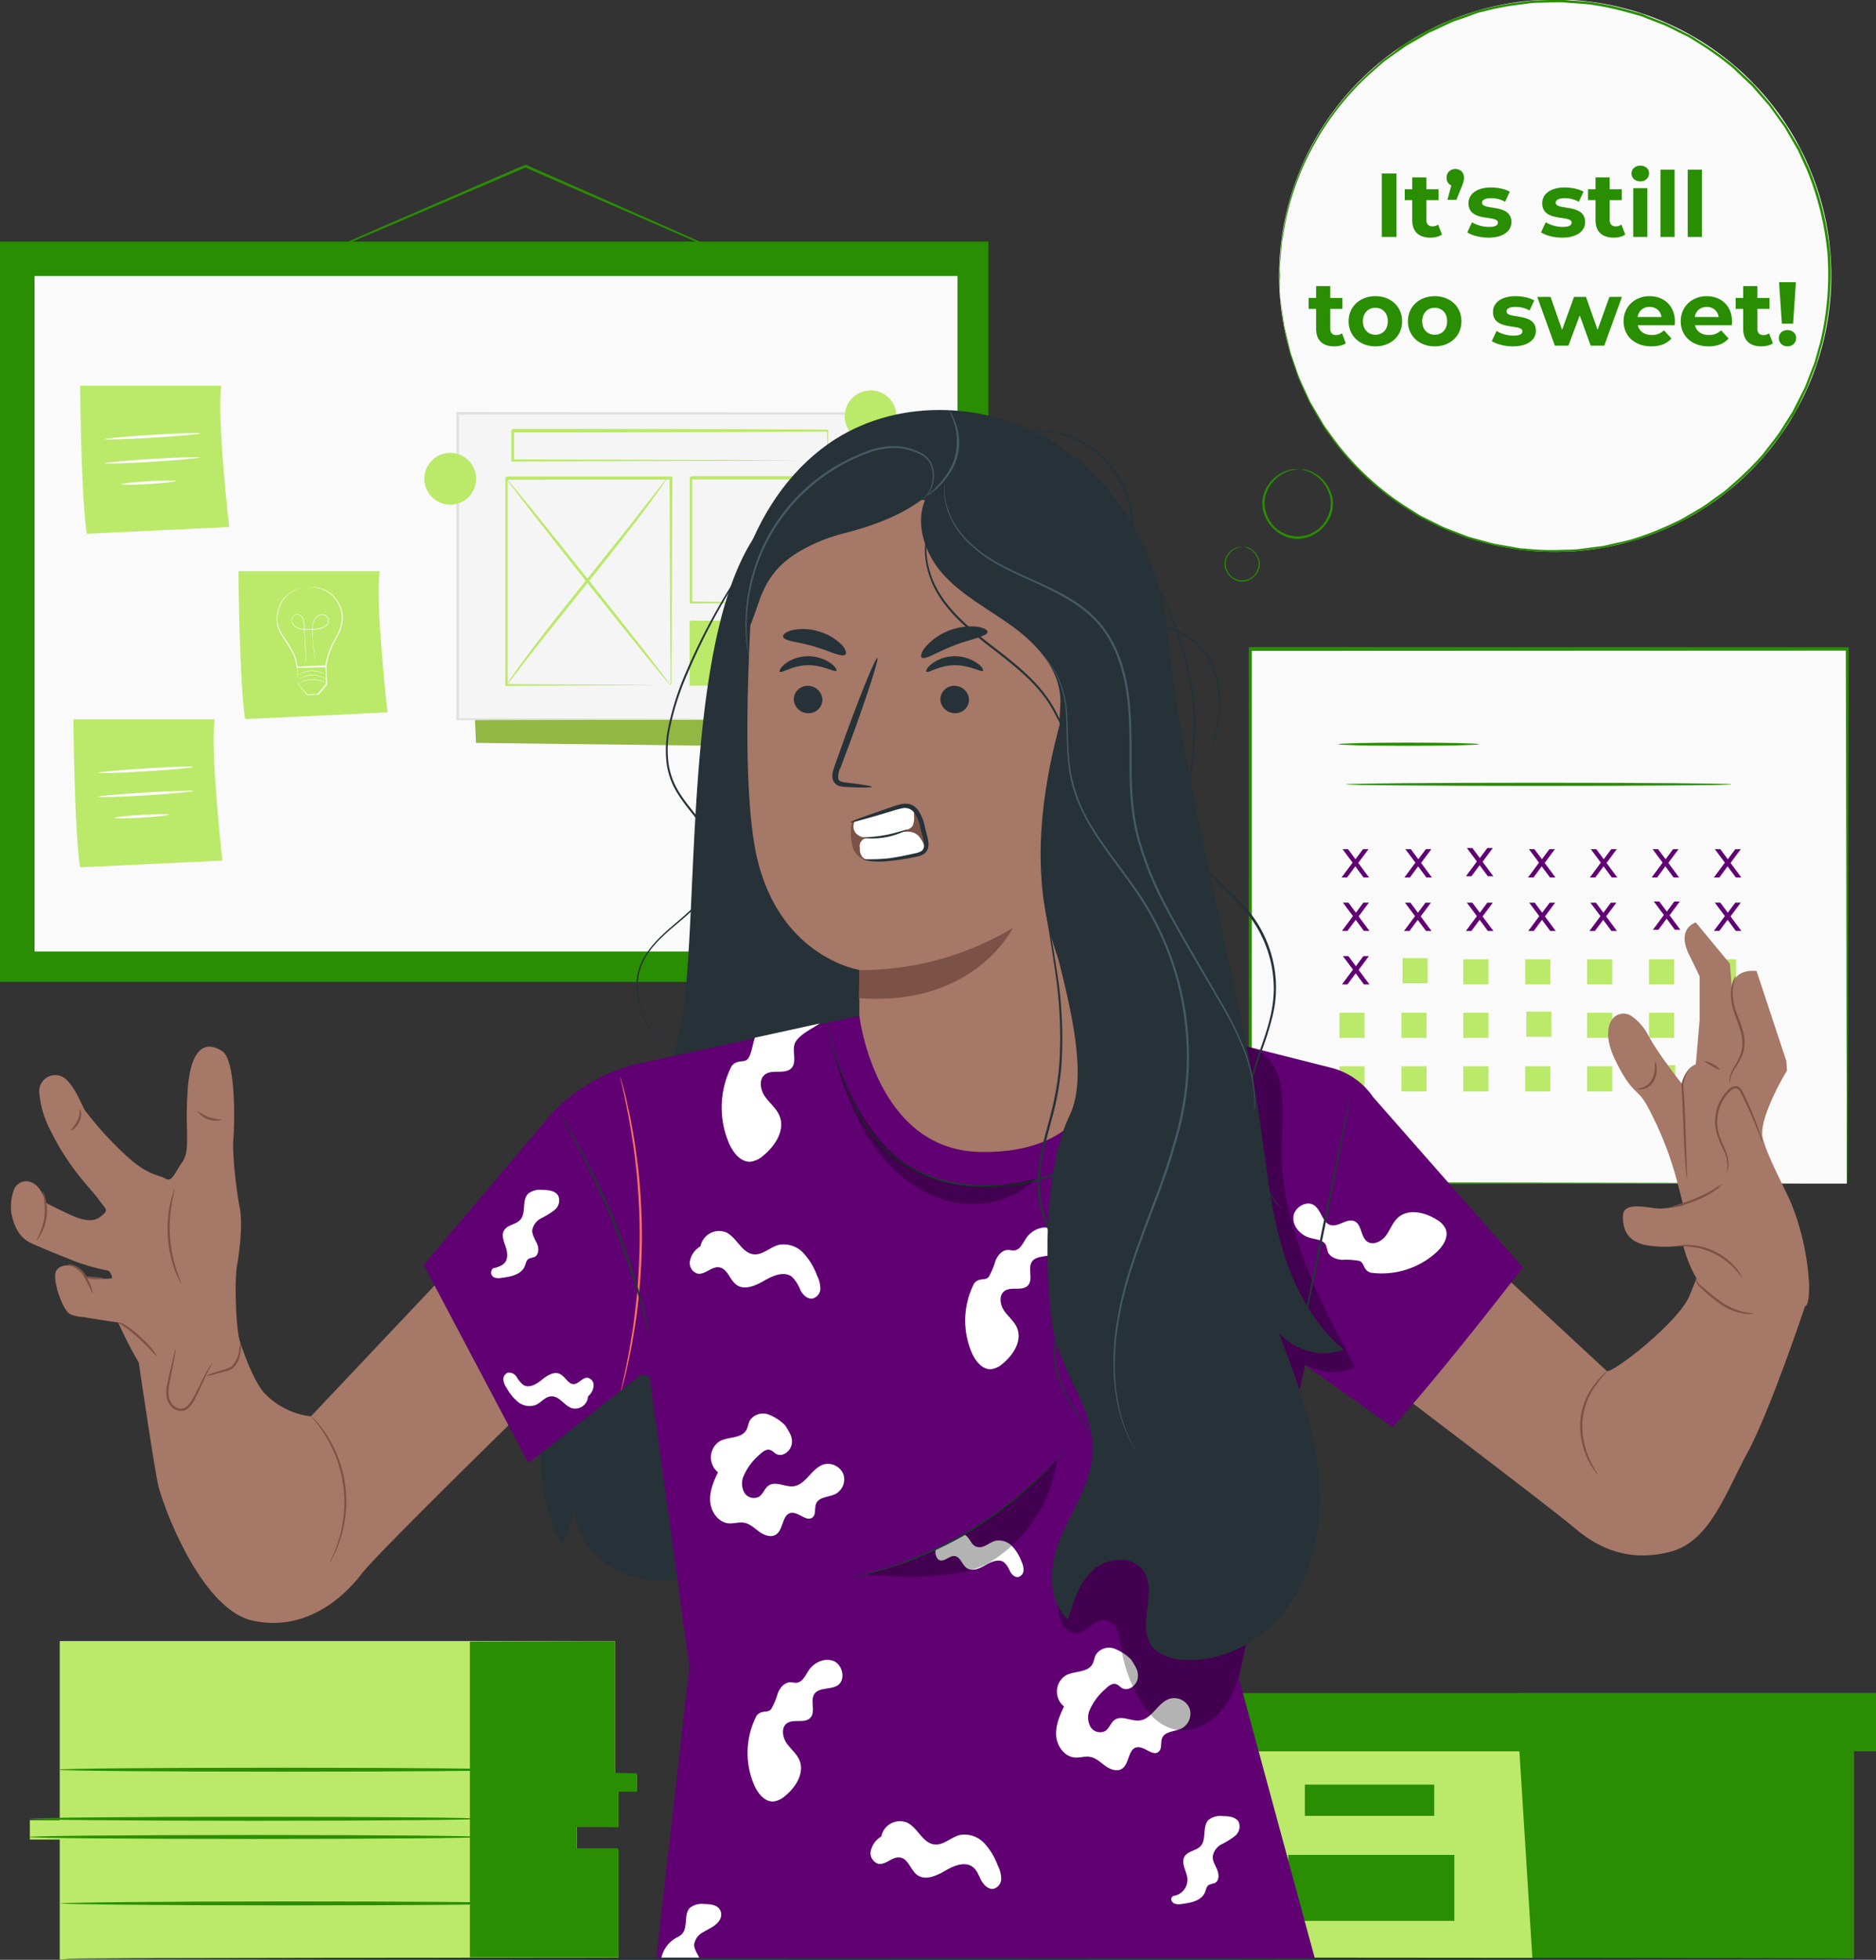 <?xml version="1.0" encoding="UTF-8" standalone="no"?>
<svg
   viewBox="0 0 435.02 454.29"
   version="1.1"
   id="svg368"
   sodipodi:docname="too-sweet-too-long.svg"
   inkscape:version="1.1 (c68e22c387, 2021-05-23)"
   xmlns:inkscape="http://www.inkscape.org/namespaces/inkscape"
   xmlns:sodipodi="http://sodipodi.sourceforge.net/DTD/sodipodi-0.dtd"
   xmlns="http://www.w3.org/2000/svg"
   xmlns:svg="http://www.w3.org/2000/svg">
  <rect x="0" y="0" width="435.02" height="454.29" fill="#333333" stroke="none"/>
  <sodipodi:namedview
     id="namedview370"
     pagecolor="#ffffff"
     bordercolor="#666666"
     borderopacity="1.0"
     inkscape:pageshadow="2"
     inkscape:pageopacity="0.0"
     inkscape:pagecheckerboard="0"
     showgrid="false"
     inkscape:zoom="1.6575315"
     inkscape:cx="217.4921"
     inkscape:cy="227.145"
     inkscape:window-width="1100"
     inkscape:window-height="1535"
     inkscape:window-x="0"
     inkscape:window-y="0"
     inkscape:window-maximized="0"
     inkscape:current-layer="svg368" />
  <defs
     id="defs4">
    <style
       id="style2">.cls-1,.cls-15{fill:#298e02;}.cls-2{fill:#fafafa;}.cls-3{fill:#bbe969;}.cls-4{fill:#fff;}.cls-5{fill:#92b742;}.cls-6{fill:#f5f5f5;}.cls-7{fill:#e0e0e0;}.cls-8{fill:#263238;}.cls-9{fill:#a57867;}.cls-10{fill:#7c5246;}.cls-11{fill:#455a64;}.cls-12,.cls-21{fill:#600073;}.cls-13{fill:#ff725e;}.cls-14{opacity:0.3;}.cls-15{font-size:21px;font-family:Montserrat-Bold, Montserrat;font-weight:700;}.cls-16{letter-spacing:-0.02em;}.cls-17{letter-spacing:0em;}.cls-18{letter-spacing:-0.02em;}.cls-19{letter-spacing:-0.01em;}.cls-20{letter-spacing:-0.02em;}.cls-21{font-size:12px;font-family:MyriadPro-Regular, Myriad Pro;}</style>
  </defs>
  <g
     id="Background_Complete"
     data-name="Background Complete">
    <path
       class="cls-1"
       d="M206.13,64.9l-.27-.08-.78-.31-3-1.23-10.84-4.65c-9.19-4-21.78-9.48-35.69-15.54l-1.24-.54h.26l-35,15-10.58,4.44-2.88,1.18a7.2,7.2,0,0,1-1,.37,6.26,6.26,0,0,1,1-.49L109,61.72l10.49-4.64L154.35,42l.13-.05.13.05,1.24.55,35.61,15.72,10.76,4.83,2.92,1.34.75.37C206.06,64.84,206.14,64.89,206.13,64.9Z"
       transform="translate(-32.6 -3.78)"
       id="path6" />
    <path
       id="rect8"
       class="cls-1"
       style="fill:#298e02"
       d="M 0,56 H 229.2 V 227.61 H 0 Z" />
    <path
       id="rect10"
       class="cls-2"
       style="fill:#fafafa"
       d="M 8.01,63.98 H 222.04 V 220.56 H 8.01 Z" />
    <path
       class="cls-3"
       d="M87.89,136.17s.23,26.28,1.56,34.3l33-1.56s-2.9-25.84-1.78-32.74Z"
       transform="translate(-32.6 -3.78)"
       id="path12" />
    <path
       class="cls-4"
       d="M104.13,139.88h.48a8.15,8.15,0,0,1,1.37.07,7.42,7.42,0,0,1,2.1.62,7,7,0,0,1,2.28,1.8,8.06,8.06,0,0,1,1.58,3.18,7.66,7.66,0,0,1-.35,4.07,12.31,12.31,0,0,1-.92,2,19.8,19.8,0,0,0-1.06,2.05,17.55,17.55,0,0,0-1.33,4.68l0,.11h-.1l-3.26.06-3.41.05h-.12v-.12A9.73,9.73,0,0,0,99.78,154c-.4-.67-.83-1.31-1.24-2a19.45,19.45,0,0,1-1.15-1.89,6.32,6.32,0,0,1-.52-4,8.64,8.64,0,0,1,1.27-3.29,6.44,6.44,0,0,1,2.15-1.93,8.55,8.55,0,0,1,3.37-1,2.22,2.22,0,0,1,.35,0h.12l-.12,0-.35,0a9.06,9.06,0,0,0-1.33.26,8.53,8.53,0,0,0-2,.8,6.3,6.3,0,0,0-2.07,1.92,8.26,8.26,0,0,0-1.22,3.22,6.21,6.21,0,0,0,.52,3.89,20.14,20.14,0,0,0,1.16,1.86c.4.63.84,1.27,1.24,2a9.93,9.93,0,0,1,1.63,4.62l-.13-.12,3.42-.05,3.25,0-.12.11a18.14,18.14,0,0,1,1.36-4.75,20.16,20.16,0,0,1,1.08-2.07,11.88,11.88,0,0,0,.91-2,7.48,7.48,0,0,0,.37-4,7.81,7.81,0,0,0-1.52-3.11,6.9,6.9,0,0,0-2.21-1.79,7.24,7.24,0,0,0-2-.65,9.33,9.33,0,0,0-1.36-.12h-.36Z"
       transform="translate(-32.6 -3.78)"
       id="path14" />
    <path
       class="cls-4"
       d="M105.82,158.2s0,0,0-.11,0-.17,0-.3c0-.28-.1-.67-.18-1.18-.15-1-.37-2.5-.51-4.35,0-.46-.07-.94-.09-1.45s0-1,0-1.57a4.39,4.39,0,0,1,.37-1.65,2.53,2.53,0,0,1,1.26-1.26,1.7,1.7,0,0,1,1.8.34,1.26,1.26,0,0,1,.38.9,1.6,1.6,0,0,1-.34,1,2.15,2.15,0,0,1-.79.64,4.17,4.17,0,0,1-1,.32,11.83,11.83,0,0,1-2.08.24,11.14,11.14,0,0,1-2.09-.1,3.81,3.81,0,0,1-1-.28,2.57,2.57,0,0,1-.83-.59,2,2,0,0,1-.48-.89,1.53,1.53,0,0,1,.12-1,1.33,1.33,0,0,1,.69-.67,1.18,1.18,0,0,1,.94,0,1.71,1.71,0,0,1,.7.6,2.29,2.29,0,0,1,.35.82,9.87,9.87,0,0,1,.17,1.68c0,1.08.11,2.09.15,3,.1,1.84.17,3.33.23,4.37,0,.51,0,.91,0,1.19,0,.13,0,.23,0,.31v.1a.82.82,0,0,0,0-.1c0-.07,0-.18,0-.31,0-.28,0-.68-.07-1.19-.06-1-.15-2.53-.26-4.37,0-.92-.11-1.93-.17-3a8.66,8.66,0,0,0-.17-1.66,2.31,2.31,0,0,0-.34-.79,1.57,1.57,0,0,0-.66-.56,1,1,0,0,0-.86,0,1.21,1.21,0,0,0-.64.62,1.42,1.42,0,0,0-.11.91,1.88,1.88,0,0,0,.46.84,3,3,0,0,0,1.76.84,12,12,0,0,0,2.08.1,11.71,11.71,0,0,0,2.06-.24,4,4,0,0,0,1-.31,2.13,2.13,0,0,0,.75-.61,1.47,1.47,0,0,0,.32-.89,1.14,1.14,0,0,0-.35-.83,1.59,1.59,0,0,0-1.69-.32,2.34,2.34,0,0,0-1.21,1.21,4.15,4.15,0,0,0-.37,1.61c0,.54,0,1.07,0,1.57s0,1,.08,1.45c.14,1.84.35,3.32.48,4.34.07.51.12.91.16,1.18l0,.31A.87.87,0,0,1,105.82,158.2Z"
       transform="translate(-32.6 -3.78)"
       id="path16" />
    <path
       class="cls-4"
       d="M101.48,158.37a9.29,9.29,0,0,1,.09,1.1c0,.79.09,1.74.14,2.85l0-.07,2.22,2.56-.12-.05,2.57-.14-.11,0,1.28-1.56.64-.78,0,.1c0-1.5-.06-2.93-.09-4.23l.14.14-4.8,0H102a3.2,3.2,0,0,1-.52,0,2.93,2.93,0,0,1,.46,0l1.35-.07,4.88-.2h.14v.14c0,1.3.08,2.72.13,4.22v.06l0,0-.64.78c-.44.54-.86,1.06-1.28,1.56l0,0h-.07l-2.56.12h-.07l0,0-2.17-2.59,0,0v0c0-1.14,0-2.11,0-2.93S101.47,158.35,101.48,158.37Z"
       transform="translate(-32.6 -3.78)"
       id="path18" />
    <path
       class="cls-4"
       d="M108.1,162.08l-.24-.1a5.27,5.27,0,0,0-.67-.26,6.37,6.37,0,0,0-4.6.14,6.16,6.16,0,0,0-.65.3l-.24.12a1,1,0,0,1,.22-.15,5.65,5.65,0,0,1,.64-.34,6.25,6.25,0,0,1,2.31-.53,6.15,6.15,0,0,1,2.35.39,5.88,5.88,0,0,1,.66.29Z"
       transform="translate(-32.6 -3.78)"
       id="path20" />
    <path
       class="cls-4"
       d="M108.1,161.06l-.24-.11c-.15-.07-.38-.16-.67-.26a6.51,6.51,0,0,0-4.6.14c-.28.12-.5.22-.65.3l-.24.12a1.77,1.77,0,0,1,.22-.15,5.65,5.65,0,0,1,.64-.34,6.25,6.25,0,0,1,2.31-.53,6.35,6.35,0,0,1,2.35.39,6.5,6.5,0,0,1,.66.3C108,161,108.11,161.05,108.1,161.06Z"
       transform="translate(-32.6 -3.78)"
       id="path22" />
    <path
       class="cls-4"
       d="M108,160.08l-.24-.1a7,7,0,0,0-.67-.27,6.54,6.54,0,0,0-4.61.14c-.27.12-.49.23-.64.31l-.24.12a.83.83,0,0,1,.22-.16,4.52,4.52,0,0,1,.64-.33,6.25,6.25,0,0,1,2.31-.53,6.15,6.15,0,0,1,2.35.39,5,5,0,0,1,.66.29A.91.91,0,0,1,108,160.08Z"
       transform="translate(-32.6 -3.78)"
       id="path24" />
    <path
       class="cls-3"
       d="M51.18,93.2s.22,26.28,1.56,34.3l33-1.56S82.81,100.1,83.92,93.2Z"
       transform="translate(-32.6 -3.78)"
       id="path26" />
    <path
       class="cls-4"
       d="M79,104.24c0,.18-4.93.62-11,1s-11.07.52-11.08.34,4.93-.62,11-1S78.94,104.06,79,104.24Z"
       transform="translate(-32.6 -3.78)"
       id="path28" />
    <path
       class="cls-4"
       d="M79,109.81c0,.17-4.93.62-11,1s-11.07.52-11.08.35,4.93-.62,11-1S79,109.63,79,109.81Z"
       transform="translate(-32.6 -3.78)"
       id="path30" />
    <path
       class="cls-4"
       d="M73.36,115.27c0,.18-2.8.49-6.29.7s-6.31.24-6.32.06,2.8-.49,6.29-.7S73.35,115.09,73.36,115.27Z"
       transform="translate(-32.6 -3.78)"
       id="path32" />
    <path
       class="cls-3"
       d="M49.62,170.53s.22,26.28,1.55,34.3l33-1.56s-2.89-25.83-1.78-32.74Z"
       transform="translate(-32.6 -3.78)"
       id="path34" />
    <path
       class="cls-4"
       d="M77.39,181.57c0,.18-4.93.62-11,1s-11.07.52-11.08.34,4.93-.62,11-1S77.38,181.39,77.39,181.57Z"
       transform="translate(-32.6 -3.78)"
       id="path36" />
    <path
       class="cls-4"
       d="M77.4,187.14c0,.18-4.93.62-11,1s-11.07.52-11.08.34,4.93-.62,11-1S77.39,187,77.4,187.14Z"
       transform="translate(-32.6 -3.78)"
       id="path38" />
    <path
       class="cls-4"
       d="M71.8,192.6c0,.18-2.81.5-6.29.71s-6.31.23-6.32.05,2.8-.49,6.29-.7S71.79,192.43,71.8,192.6Z"
       transform="translate(-32.6 -3.78)"
       id="path40" />
    <path
       id="polygon42"
       class="cls-5"
       style="fill:#92b742"
       d="m 107.11,96.39 3.26,75.81 94.64,1.14 -4.24,-75.95 z" />
    <path
       id="rect44"
       class="cls-6"
       style="fill:#f5f5f5"
       d="m 106.01,95.84 h 94.01 v 70.99 h -94.01 z" />
    <path
       class="cls-7"
       d="M232.63,170.61s0-.46,0-1.32,0-2.14,0-3.78c0-3.33,0-8.18-.07-14.37,0-12.38-.08-30.09-.14-51.52l.27.27-94,0h0l.33-.32c0,25.53,0,49.71,0,71l-.3-.29,67.82.14,19.28.08,5.13,0h1.33l.46,0-.43,0h-1.29l-5.07,0-19.22.08-68,.14h-.29v-.29c0-21.28,0-45.46,0-71V99.3h.33l94,.06h.26v.26c0,21.5-.1,39.27-.14,51.69,0,6.16-.05,11-.06,14.3,0,1.63,0,2.87,0,3.74S232.63,170.61,232.63,170.61Z"
       transform="translate(-32.6 -3.78)"
       id="path46" />
    <path
       id="rect48"
       class="cls-6"
       style="fill:#f5f5f5"
       d="m 117.35,110.88 h 38.11 v 47.96 h -38.11 z" />
    <path
       class="cls-3"
       d="M188.07,162.62a1.1,1.1,0,0,1,0-.24c0-.18,0-.4,0-.68,0-.63,0-1.51,0-2.62,0-2.32-.05-5.65-.08-9.84,0-8.45-.08-20.39-.14-34.58l.29.29L150,115l.32-.31h0v6.58c0,2.17,0,4.33,0,6.46q0,6.39,0,12.44c0,8.06,0,15.61,0,22.46l-.26-.27,27.59.14,7.74.07,2.05,0,.73,0a5.37,5.37,0,0,1-.67,0l-2,0-7.68.07-27.76.14h-.27v-.27c0-6.85,0-14.4,0-22.46q0-6,0-12.44c0-2.13,0-4.29,0-6.46v-6.58h0c-.29.28.39-.41.33-.33l38.11,0h.29v.29c-.06,14.26-.11,26.27-.15,34.76,0,4.17-.06,7.48-.08,9.78,0,1.09,0,2,0,2.56,0,.27,0,.48,0,.65A1.31,1.31,0,0,1,188.07,162.62Z"
       transform="translate(-32.6 -3.78)"
       id="path50" />
    <path
       id="rect52"
       class="cls-6"
       style="fill:#f5f5f5"
       d="m 118.81,99.91 h 73.04 V 106.82 h -73.04 z" />
    <path
       class="cls-3"
       d="M224.45,110.6s0-.17,0-.48,0-.78,0-1.34c0-1.2-.05-2.9-.08-5.1l.13.14c-12.31.11-40.39.19-73,.19h0c.64-.65.17-.18.32-.32h0v6.91l-.32-.33,51.77.14,15.53.1,4.23,0,1.11,0,.39,0-.35,0-1.06,0-4.16,0-15.46.1-52,.14h-.33v-7.23h0l.33-.33h0c32.64,0,60.72.08,73,.19h.14v.12c0,2.23-.05,4-.07,5.18,0,.55,0,1,0,1.31A2.3,2.3,0,0,1,224.45,110.6Z"
       transform="translate(-32.6 -3.78)"
       id="path54" />
    <path
       id="rect56"
       class="cls-6"
       style="fill:#f5f5f5"
       d="m 160.13,110.88 h 31.72 v 28.91 h -31.72 z" />
    <path
       class="cls-3"
       d="M224.45,143.57a4.38,4.38,0,0,1,0-.56c0-.4,0-.92,0-1.57,0-1.41,0-3.4-.07-5.89,0-5.09-.08-12.27-.14-20.89l.27.27-31.72,0c-.07.07.61-.61.33-.32h0v7.75q0,3.83,0,7.46c0,4.85,0,9.44,0,13.69l-.29-.29,22.88.15,6.49.07,1.74,0,.61,0a3.59,3.59,0,0,1-.55,0l-1.68,0-6.43.08-23.06.14h-.28v-.28c0-4.25,0-8.84,0-13.69,0-2.42,0-4.91,0-7.46v-7.75h0l.32-.32,31.72,0h.28v.27c-.06,8.69-.11,15.93-.14,21.06,0,2.47-.06,4.43-.08,5.83,0,.63,0,1.13,0,1.52A2.9,2.9,0,0,1,224.45,143.57Z"
       transform="translate(-32.6 -3.78)"
       id="path58" />
    <path
       id="rect60"
       class="cls-3"
       style="fill:#bbe969"
       d="m 160.13,144.32 h 31.72 v 14.52 h -31.72 z" />
    <path
       class="cls-3"
       d="M224.45,162.62s0-.38,0-1.05,0-1.7-.06-2.92c0-2.56-.07-6.15-.12-10.55l.23.23-31.72.09c-.29.29.39-.39.33-.32h0v7.48c0,2.43,0,4.78,0,7l-.31-.3,22.69.14,6.61.09,1.78,0,.64,0a2,2,0,0,1-.57,0l-1.72,0-6.54.08-22.89.15h-.3v-.31c0-2.25,0-4.6,0-7v-7.48h0l.32-.32,31.72.08h.24v.24c-.06,4.46-.1,8.1-.13,10.7,0,1.19,0,2.14-.06,2.86A6.44,6.44,0,0,1,224.45,162.62Z"
       transform="translate(-32.6 -3.78)"
       id="path62" />
    <path
       class="cls-3"
       d="M187.12,114.74C175.33,131,161.75,146.33,150,162.62"
       transform="translate(-32.6 -3.78)"
       id="path64" />
    <path
       class="cls-3"
       d="M150,162.62a2.35,2.35,0,0,1,.31-.53l1-1.46c.87-1.27,2.18-3.06,3.82-5.26,3.27-4.41,8-10.37,13.21-16.89s10-12.43,13.35-16.76l4-5.13,1.1-1.39a2.88,2.88,0,0,1,.41-.46,2.06,2.06,0,0,1-.31.54l-1,1.46c-.88,1.26-2.18,3.06-3.82,5.26-3.27,4.4-8,10.37-13.21,16.89s-10,12.42-13.35,16.75l-4,5.14-1.1,1.38C150.12,162.48,150,162.64,150,162.62Z"
       transform="translate(-32.6 -3.78)"
       id="path66" />
    <path
       id="line68"
       class="cls-3"
       style="fill:#bbe969"
       d="m 117.35,110.88 38.11,47.97" />
    <path
       class="cls-3"
       d="M188.07,162.62c-.14.11-8.79-10.53-19.31-23.78s-18.94-24.07-18.8-24.18,8.78,10.53,19.3,23.78S188.21,162.51,188.07,162.62Z"
       transform="translate(-32.6 -3.78)"
       id="path70" />
    <path
       class="cls-3"
       d="M143,114.76a6,6,0,1,1-6-6A6,6,0,0,1,143,114.76Z"
       transform="translate(-32.6 -3.78)"
       id="path72" />
    <path
       class="cls-3"
       d="M240.49,100.29a6,6,0,1,1-6-6A6,6,0,0,1,240.49,100.29Z"
       transform="translate(-32.6 -3.78)"
       id="path74" />
    <path
       id="polygon76"
       class="cls-3"
       style="fill:#bbe969"
       d="m 281.89,405.92 v 48.11 h 70.36 77.59 v -48.11 z" />
    <path
       id="polygon78"
       class="cls-1"
       style="fill:#298e02"
       d="m 275.68,392.47 v 13.45 h 159.34 v -13.45 h -82.77 z" />
    <path
       id="polygon80"
       class="cls-1"
       style="fill:#298e02"
       d="m 355.35,454.03 h 74.49 v -48.11 h 5.18 v -13.45 h -82.77 v 12.21 z" />
    <path
       id="rect82"
       class="cls-1"
       style="fill:#298e02"
       d="m 302.58,413.68 h 30 v 7.24 h -30 z" />
    <path
       id="rect84"
       class="cls-1"
       style="fill:#298e02"
       d="m 298.72,429.97 h 38.53 v 15.29 h -38.53 z" />
    <path
       class="cls-3"
       d="M46.45,384.19v41.5H39.52v4.5h6.93V458H176V432.69h-9.6v-5.5H176v-8.26h4.26v-3.75h-5.06v-31Z"
       transform="translate(-32.6 -3.78)"
       id="path86" />
    <path
       id="polygon88"
       class="cls-1"
       style="fill:#298e02"
       d="m 108.97,380.53 v 73.2 h 34.39 v -25.28 h -9.59 v -5.04 l 9.59,0.17 v -8.26 l 4.35,0.01 -0.08,-4.27 -5.07,-0.12 v -30.53 z" />
    <path
       class="cls-1"
       d="M144,429.6c0,.25-23.43.45-52.34.45s-52.35-.2-52.35-.45,23.44-.46,52.35-.46S144,429.34,144,429.6Z"
       transform="translate(-32.6 -3.78)"
       id="path90" />
    <path
       class="cls-1"
       d="M144,425.38c0,.25-23.43.46-52.34.46s-52.35-.21-52.35-.46,23.44-.46,52.35-.46S144,425.13,144,425.38Z"
       transform="translate(-32.6 -3.78)"
       id="path92" />
    <path
       class="cls-1"
       d="M150.75,414c0,.26-23.44.46-52.35.46s-52.34-.2-52.34-.46,23.43-.46,52.34-.46S150.75,413.78,150.75,414Z"
       transform="translate(-32.6 -3.78)"
       id="path94" />
    <path
       class="cls-1"
       d="M151.39,445c0,.25-23.43.46-52.34.46S46.7,445.2,46.7,445s23.44-.46,52.35-.46S151.39,444.7,151.39,445Z"
       transform="translate(-32.6 -3.78)"
       id="path96" />
    <path
       id="rect98"
       class="cls-2"
       style="fill:#fafafa"
       d="m 289.83,150.51 h 138.43 v 123.85 H 289.83 Z" />
    <path
       class="cls-1"
       d="M460.87,278.13s0-.79,0-2.3,0-3.74,0-6.63c0-5.82-.05-14.32-.08-25.14,0-21.64-.1-52.56-.17-89.77l.32.31-138.42.06h0l.37-.37c0,45.05,0,87.45-.05,123.84l-.32-.32,100.12.16,28.24.09,7.48,0h1.92l.67,0-.63,0-1.89,0-7.41,0-28.17.08-100.33.17h-.33v-.33c0-36.39,0-78.79,0-123.84v-.37h.38l138.42.05h.31v.32c-.07,37.29-.12,68.28-.16,90,0,10.79-.06,19.27-.08,25.07,0,2.86,0,5.07,0,6.57S460.87,278.13,460.87,278.13Z"
       transform="translate(-32.6 -3.78)"
       id="path100" />
    <path
       class="cls-1"
       d="M375.52,176.29c0,.2-7.29.37-16.27.37s-16.28-.17-16.28-.37,7.29-.37,16.28-.37S375.52,176.09,375.52,176.29Z"
       transform="translate(-32.6 -3.78)"
       id="path102" />
    <path
       class="cls-1"
       d="M434.17,185.59c0,.2-20,.37-44.7.37s-44.71-.17-44.71-.37,20-.37,44.71-.37S434.17,185.39,434.17,185.59Z"
       transform="translate(-32.6 -3.78)"
       id="path104" />
    <path
       id="rect106"
       class="cls-3"
       style="fill:#bbe969"
       d="m 325.23,222.1 h 5.83 v 5.83 h -5.83 z" />
    <path
       id="rect108"
       class="cls-3"
       style="fill:#bbe969"
       d="m 339.32,222.36 h 5.83 v 5.83 h -5.83 z" />
    <path
       id="rect110"
       class="cls-3"
       style="fill:#bbe969"
       d="m 353.67,222.36 h 5.83 v 5.83 h -5.83 z" />
    <path
       id="rect112"
       class="cls-3"
       style="fill:#bbe969"
       d="m 368.03,222.36 h 5.83 v 5.83 h -5.83 z" />
    <path
       id="rect114"
       class="cls-3"
       style="fill:#bbe969"
       d="m 382.38,222.36 h 5.83 v 5.83 h -5.83 z" />
    <path
       id="rect116"
       class="cls-3"
       style="fill:#bbe969"
       d="m 396.74,222.36 h 5.83 v 5.83 h -5.83 z" />
    <path
       id="rect118"
       class="cls-3"
       style="fill:#bbe969"
       d="m 310.6,234.76 h 5.83 v 5.83 h -5.83 z" />
    <path
       id="rect120"
       class="cls-3"
       style="fill:#bbe969"
       d="m 324.96,234.76 h 5.83 v 5.83 h -5.83 z" />
    <path
       id="rect122"
       class="cls-3"
       style="fill:#bbe969"
       d="m 339.32,234.76 h 5.83 v 5.83 h -5.83 z" />
    <path
       id="rect124"
       class="cls-3"
       style="fill:#bbe969"
       d="m 353.94,234.5 h 5.83 v 5.83 h -5.83 z" />
    <path
       id="rect126"
       class="cls-3"
       style="fill:#bbe969"
       d="m 368.03,234.76 h 5.83 v 5.83 h -5.83 z" />
    <path
       id="rect128"
       class="cls-3"
       style="fill:#bbe969"
       d="m 382.38,234.76 h 5.83 v 5.83 h -5.83 z" />
    <path
       id="rect130"
       class="cls-3"
       style="fill:#bbe969"
       d="m 396.74,234.76 h 5.83 v 5.83 h -5.83 z" />
    <path
       id="rect132"
       class="cls-3"
       style="fill:#bbe969"
       d="m 310.6,247.16 h 5.83 v 5.83 h -5.83 z" />
    <path
       id="rect134"
       class="cls-3"
       style="fill:#bbe969"
       d="m 324.96,247.16 h 5.83 v 5.83 h -5.83 z" />
    <path
       id="rect136"
       class="cls-3"
       style="fill:#bbe969"
       d="m 339.32,247.16 h 5.83 v 5.83 h -5.83 z" />
    <path
       id="rect138"
       class="cls-3"
       style="fill:#bbe969"
       d="m 353.67,247.16 h 5.83 v 5.83 h -5.83 z" />
    <path
       id="rect140"
       class="cls-3"
       style="fill:#bbe969"
       d="m 368.03,247.16 h 5.83 v 5.83 h -5.83 z" />
    <path
       id="rect142"
       class="cls-3"
       style="fill:#bbe969"
       d="m 382.65,246.89 h 5.83 v 5.83 h -5.83 z" />
    <path
       id="rect144"
       class="cls-3"
       style="fill:#bbe969"
       d="m 396.74,247.16 h 5.83 v 5.83 h -5.83 z" />
  </g>
  <g
     id="Speech_Bubble"
     data-name="Speech Bubble">
    <path
       id="circle147"
       class="cls-2"
       transform="matrix(0.98, -0.2, 0.2, 0.98, -38.22, 76.1)"
       style="fill:#fafafa"
       d="M 457.17,67.79 A 64.01,64.01 0 0 1 393.16,131.8 64.01,64.01 0 0 1 329.15,67.79 64.01,64.01 0 0 1 393.16,3.78 64.01,64.01 0 0 1 457.17,67.79 Z" />
    <path
       class="cls-1"
       d="M334.32,112.57c0,.07.69.11,1.82.57a8.4,8.4,0,0,1,3.83,3.29,8,8,0,0,1,1.18,3.27,7,7,0,0,1-.69,3.88,7.59,7.59,0,0,1-14.21-.84,7,7,0,0,1-.23-3.94,8.14,8.14,0,0,1,1.56-3.11,8.48,8.48,0,0,1,4.2-2.81c1.17-.32,1.87-.28,1.87-.35a1.77,1.77,0,0,0-.5,0,3.39,3.39,0,0,0-.61,0,4.69,4.69,0,0,0-.82.14,8.47,8.47,0,0,0-6.17,6,7.36,7.36,0,0,0,.19,4.24,8.62,8.62,0,0,0,2.65,3.85,8,8,0,0,0,4.64,1.92,8.1,8.1,0,0,0,4.83-1.36,8.71,8.71,0,0,0,3.09-3.51,7.5,7.5,0,0,0,.69-4.18,8.26,8.26,0,0,0-1.32-3.44,8.45,8.45,0,0,0-4.1-3.28,5.26,5.26,0,0,0-.8-.23,3.11,3.11,0,0,0-.6-.1A1.72,1.72,0,0,0,334.32,112.57Z"
       transform="translate(-32.6 -3.78)"
       id="path149" />
    <path
       class="cls-1"
       d="M321.05,130.56s.35.06.91.29a4.15,4.15,0,0,1,1.91,1.64,4,4,0,0,1,.59,1.63,3.46,3.46,0,0,1-.35,1.94,3.78,3.78,0,0,1-7.08-.42,3.44,3.44,0,0,1-.12-2,4.12,4.12,0,0,1,.78-1.55,4.2,4.2,0,0,1,2.09-1.4c.59-.16.94-.14.94-.18l-.25,0a1.78,1.78,0,0,0-.31,0,2.51,2.51,0,0,0-.41.07,4.13,4.13,0,0,0-2.22,1.38,4.18,4.18,0,0,0-.86,1.62,3.77,3.77,0,0,0,.1,2.12,4.35,4.35,0,0,0,1.32,1.92,3.83,3.83,0,0,0,4.73.28,4.37,4.37,0,0,0,1.54-1.75,3.71,3.71,0,0,0,.34-2.09,4.18,4.18,0,0,0-.66-1.72,4.13,4.13,0,0,0-2-1.63,1.87,1.87,0,0,0-.4-.11,1.43,1.43,0,0,0-.3-.06Z"
       transform="translate(-32.6 -3.78)"
       id="path151" />
    <path
       class="cls-1"
       d="M329.47,72.76s0-.35,0-1,0-1.71-.06-3c0-.66,0-1.41-.05-2.23s.13-1.72.19-2.69.16-2,.25-3.14a10.31,10.31,0,0,1,.23-1.71c.1-.59.21-1.2.32-1.82a60.67,60.67,0,0,1,5.72-17.44,63.3,63.3,0,0,1,14.71-19.25l2.58-2.26c.91-.7,1.88-1.36,2.83-2.06l1.45-1a13.89,13.89,0,0,1,1.5-1l3.17-1.83c.53-.31,1.06-.63,1.61-.93l1.71-.77L369.1,9c1.18-.5,2.43-.85,3.65-1.29L374.61,7c.32-.1.62-.22.94-.31l1-.22a58.38,58.38,0,0,1,7.94-1.56c1.36-.15,2.72-.39,4.11-.48l4.21-.11c.71,0,1.42-.07,2.13,0l2.13.16c1.43.12,2.88.18,4.32.36A66.46,66.46,0,0,1,410,6.65l2.16.6c.36.11.72.2,1.08.32l1.05.41,4.25,1.65c1.39.62,2.74,1.36,4.12,2,.68.36,1.4.66,2.06,1.08l2,1.25a72.53,72.53,0,0,1,7.66,5.54l3.49,3.3.88.82c.28.3.54.61.8.91l1.61,1.83,1.6,1.83,1.44,2,1.44,2,.72,1c.22.35.42.71.63,1.07.83,1.42,1.66,2.86,2.49,4.29l2.09,4.56a67.53,67.53,0,0,1,4.82,19.71,67.69,67.69,0,0,1-1.7,20.24l-1.35,4.82q-.92,2.32-1.8,4.63l-.46,1.15-.56,1.1L449.38,97l-1.11,2.18-1.3,2.07-1.3,2.05-.65,1-.74,1-2.94,3.8a71.44,71.44,0,0,1-6.71,6.66l-1.76,1.55c-.58.51-1.24.92-1.86,1.38-1.26.89-2.48,1.84-3.76,2.67l-3.93,2.29-1,.57c-.34.17-.68.32-1,.48l-2,.93a66.84,66.84,0,0,1-8.26,3.13c-1.39.41-2.81.69-4.2,1l-2.09.49c-.7.14-1.41.2-2.11.3l-4.17.54c-1.39.13-2.77.1-4.14.16a58.36,58.36,0,0,1-8.08-.3l-1-.07c-.33,0-.65-.11-1-.16l-1.93-.34c-1.29-.25-2.57-.4-3.82-.71l-3.66-1-1.81-.51-1.73-.66-3.42-1.32a13.38,13.38,0,0,1-1.63-.75l-1.6-.8c-1.05-.54-2.11-1-3.12-1.6l-2.9-1.83a63.33,63.33,0,0,1-17.51-16.73c-.52-.73-1.05-1.44-1.54-2.15l-1.29-2.21L337.06,98c-.2-.35-.42-.69-.59-1s-.33-.71-.49-1.06c-.64-1.4-1.26-2.73-1.84-4s-.92-2.58-1.36-3.76c-.2-.6-.41-1.18-.6-1.75a10.74,10.74,0,0,1-.49-1.66c-.26-1.09-.51-2.11-.73-3.06s-.46-1.82-.61-2.63l-.3-2.21c-.18-1.31-.32-2.31-.41-3s-.17-1-.17-1,0,.35.11,1,.2,1.7.36,3l.27,2.22c.14.81.37,1.69.58,2.64s.45,2,.7,3.07a12.16,12.16,0,0,0,.48,1.68l.59,1.75c.43,1.19.79,2.49,1.34,3.79l1.83,4,.49,1.06c.17.36.39.69.58,1l1.24,2.14c.42.73.84,1.47,1.28,2.22s1,1.43,1.54,2.17a63.42,63.42,0,0,0,17.56,16.89l2.91,1.85c1,.57,2.08,1.07,3.14,1.62l1.6.81a11.77,11.77,0,0,0,1.65.76l3.43,1.34c.58.22,1.16.46,1.75.67l1.81.51,3.7,1c1.25.31,2.54.48,3.83.72l1.95.35c.33.05.66.12,1,.16l1,.08a61,61,0,0,0,8.15.32c1.38-.06,2.78,0,4.17-.16l4.21-.54c.71-.1,1.42-.15,2.13-.3l2.1-.49c1.4-.34,2.84-.62,4.24-1a67.33,67.33,0,0,0,8.33-3.15l2.06-.94c.34-.16.69-.31,1-.48l1-.58,4-2.3c1.3-.84,2.52-1.79,3.8-2.69.62-.47,1.29-.88,1.88-1.4l1.77-1.55a71.52,71.52,0,0,0,6.77-6.72c1-1.27,2-2.54,3-3.83l.75-1,.66-1,1.31-2.07,1.32-2.08,1.12-2.2L451,95l.56-1.11.46-1.16c.61-1.55,1.21-3.11,1.82-4.67.46-1.62.91-3.24,1.37-4.87A68.23,68.23,0,0,0,457,62.81a68.12,68.12,0,0,0-4.87-19.9c-.7-1.54-1.41-3.07-2.11-4.6L447.45,34c-.21-.36-.41-.73-.63-1.08l-.73-1-1.45-2-1.45-2L441.56,26,440,24.18c-.27-.3-.53-.61-.81-.91l-.89-.83-3.53-3.32A72.43,72.43,0,0,0,427,13.53l-2-1.26c-.66-.42-1.39-.72-2.07-1.09-1.4-.69-2.76-1.43-4.17-2.06l-4.28-1.66L413.41,7l-1.09-.31-2.18-.61a67.13,67.13,0,0,0-8.71-1.82c-1.46-.18-2.91-.23-4.35-.35l-2.16-.16c-.71,0-1.43,0-2.14,0l-4.24.12c-1.4.09-2.78.33-4.15.49a61.19,61.19,0,0,0-8,1.58l-1,.23c-.32.09-.63.21-.95.32l-1.87.64c-1.24.44-2.49.81-3.68,1.31l-3.48,1.6-1.72.78c-.55.3-1.08.63-1.62.94l-3.19,1.86a12.33,12.33,0,0,0-1.51,1L356,15.74c-1,.7-1.93,1.37-2.85,2.08l-2.59,2.28a63.54,63.54,0,0,0-14.73,19.41,60.67,60.67,0,0,0-5.64,17.55c-.11.63-.21,1.23-.32,1.83a11.53,11.53,0,0,0-.21,1.72c-.08,1.12-.15,2.17-.22,3.15s-.15,1.87-.16,2.7,0,1.57.07,2.23c.05,1.33.09,2.34.12,3S329.47,72.76,329.47,72.76Z"
       transform="translate(-32.6 -3.78)"
       id="path153" />
  </g>
  <g
     id="Character">
    <path
       class="cls-8"
       d="M219.57,185.1l-12.18-56.62C190.5,154.33,195,219,190.41,241.76s-16.53,39.49-23.4,61.71c-3,9.67-6.67,19.19-8.25,29.19s-.86,20.77,4.45,29.39l2.59-7.93c.44,6.63,5.74,12.26,12,14.54s13.2,1.68,19.61-.08a39.59,39.59,0,0,0,14-6.73c9.15-7.2,13.39-19.16,14.37-30.77s-.79-23.25-1.38-34.88c-.94-18.64,8.88-42.29,9.57-60.93S226.18,202.55,219.57,185.1Z"
       transform="translate(-32.6 -3.78)"
       id="path156" />
    <path
       class="cls-8"
       d="M303.53,151.41c-1.61-17.86-11-35.23-26.18-44.86s-35.81-10.61-51-1c-9.62,6.11-16.54,15.92-20.52,26.6s-2.25,19.54-2.16,30.94c0,5.91.8,21.79,5.89,24.77l79.57,14.27C299.37,187.39,305.14,169.27,303.53,151.41Z"
       transform="translate(-32.6 -3.78)"
       id="path158" />
    <path
       class="cls-9"
       d="M206.61,148.28c.8-15.57,17.38-31.32,32.91-29.87l50.41,9-.07,8.37L287.2,280s-36.61,3-55.46,4.62l.16-56s-19.93-3.06-24.36-29C205.34,186.75,205.73,165.59,206.61,148.28Z"
       transform="translate(-32.6 -3.78)"
       id="path160" />
    <path
       class="cls-8"
       d="M216.67,165.77a3.32,3.32,0,0,0,3.24,3.32,3.18,3.18,0,0,0,3.4-3,3.34,3.34,0,0,0-3.25-3.32A3.18,3.18,0,0,0,216.67,165.77Z"
       transform="translate(-32.6 -3.78)"
       id="path162" />
    <path
       class="cls-8"
       d="M213.44,159.48c.42.43,2.92-1.47,6.5-1.5s6.22,1.72,6.61,1.28c.18-.2-.25-1-1.4-1.8a9.24,9.24,0,0,0-5.3-1.56,8.72,8.72,0,0,0-5.16,1.74C213.6,158.5,213.23,159.28,213.44,159.48Z"
       transform="translate(-32.6 -3.78)"
       id="path164" />
    <path
       class="cls-8"
       d="M250.66,165.77a3.33,3.33,0,0,0,3.25,3.32,3.17,3.17,0,0,0,3.39-3,3.33,3.33,0,0,0-3.24-3.32A3.18,3.18,0,0,0,250.66,165.77Z"
       transform="translate(-32.6 -3.78)"
       id="path166" />
    <path
       class="cls-8"
       d="M247.43,159.48c.42.43,2.92-1.47,6.5-1.5s6.23,1.72,6.61,1.28c.19-.19-.24-1-1.4-1.79a9.11,9.11,0,0,0-5.29-1.57,8.82,8.82,0,0,0-5.17,1.74C247.59,158.5,247.23,159.29,247.43,159.48Z"
       transform="translate(-32.6 -3.78)"
       id="path168" />
    <path
       class="cls-8"
       d="M234.76,186.19c0-.2-2.22-.56-5.83-1-.91-.08-1.78-.25-1.94-.88a4.57,4.57,0,0,1,.57-2.71q1.26-3.35,2.62-7c3.64-10,6.26-18.14,5.86-18.28s-3.68,7.81-7.31,17.77c-.88,2.45-1.71,4.79-2.51,7-.33,1.05-.91,2.23-.43,3.6a2.31,2.31,0,0,0,1.52,1.32,6.15,6.15,0,0,0,1.55.19C232.5,186.4,234.75,186.39,234.76,186.19Z"
       transform="translate(-32.6 -3.78)"
       id="path170" />
    <path
       class="cls-10"
       d="M231.91,228.65a68.73,68.73,0,0,0,35.52-9.75s-8.81,18.3-35.69,16.24Z"
       transform="translate(-32.6 -3.78)"
       id="path172" />
    <path
       class="cls-8"
       d="M246.32,156.17c.76.7,3.72-1.35,7.68-2.84s7.51-2,7.6-3.07c0-.48-.92-1-2.57-1.23a14.26,14.26,0,0,0-11.64,4.5C246.3,154.8,246,155.83,246.32,156.17Z"
       transform="translate(-32.6 -3.78)"
       id="path174" />
    <path
       class="cls-8"
       d="M214.22,151.47c.5,1,3.65,1.11,7.15,2.15s6.28,2.53,7.21,1.93c.42-.31.2-1.23-.86-2.37a12.31,12.31,0,0,0-5.41-3.07,12,12,0,0,0-6.17-.21C214.66,150.32,214,151,214.22,151.47Z"
       transform="translate(-32.6 -3.78)"
       id="path176" />
    <path
       class="cls-10"
       d="M231.77,194.1l8.84-2.71c1.27-.39,2.68-.76,3.86-.17a3.91,3.91,0,0,1,1.8,2.64c.27,1.07.3,2.19.55,3.26.33,1.4,1,3,0,4.12a3.53,3.53,0,0,1-2.29.85l-8.56,1a6.6,6.6,0,0,1-3.28-.17,4.45,4.45,0,0,1-2.4-2.91,13.2,13.2,0,0,1-.38-3.87,3.27,3.27,0,0,1,.29-1.64,1.12,1.12,0,0,1,1.42-.55"
       transform="translate(-32.6 -3.78)"
       id="path178" />
    <path
       class="cls-4"
       d="M244.53,192.74a2.47,2.47,0,0,0-.6-1.89,1.85,1.85,0,0,0-1.46-.2,25,25,0,0,0-3.68,1l-8.11,2.62-.05.32a2.4,2.4,0,0,0,.59,2.49,3.18,3.18,0,0,0,2.33.83,9,9,0,0,0,2.53.08c2.27-.68,4.59-1.21,6.86-1.89a2.53,2.53,0,0,0,1.3-.89A5,5,0,0,0,244.53,192.74Z"
       transform="translate(-32.6 -3.78)"
       id="path180" />
    <path
       class="cls-4"
       d="M232,200.28a3,3,0,0,0,.55,2.1c.38.33.7.77,1.2.74,1.26-.07,2.92.3,4.16.06,2.77-.54,5.94-1.24,8.7-1.79l.4-.42c.41-.73-.82-2.78-1.39-3.4a3.38,3.38,0,0,0-2.25-1,9.52,9.52,0,0,0-2.49.23l-7,1.22a1.9,1.9,0,0,0-1.91,2.23Z"
       transform="translate(-32.6 -3.78)"
       id="path182" />
    <path
       class="cls-8"
       d="M232.7,202.94a42.65,42.65,0,0,0,5.88-.19c1.8-.22,3.93-.65,6.29-1.19a3.82,3.82,0,0,0,1.51-.58,1.65,1.65,0,0,0,.5-1.35,8.36,8.36,0,0,0-.33-1.88q-.26-1-.51-2a9.16,9.16,0,0,0-1.43-3.58,2.73,2.73,0,0,0-2.92-1c-1.11.22-2.23.63-3.26.92l-2.88.86c-3.52,1-5.73,1.6-5.77,1.47s2.08-1,5.55-2.17l2.84-1c1-.33,2.07-.76,3.34-1.05a4.45,4.45,0,0,1,2.08,0,3.72,3.72,0,0,1,1.82,1.27,9.9,9.9,0,0,1,1.64,3.93q.25,1,.51,2a8.78,8.78,0,0,1,.34,2.09,2.62,2.62,0,0,1-.9,2.13,4.5,4.5,0,0,1-1.93.75,50.69,50.69,0,0,1-6.42,1C234.92,203.8,232.65,203.06,232.7,202.94Z"
       transform="translate(-32.6 -3.78)"
       id="path184" />
    <path
       class="cls-8"
       d="M224,111.19c-9.56,6.47-16.17,17.13-19.37,28.81l1.57,9.59c2.24-4.64,2.52-9.62,7.1-14.39,3.08-3.2,8.77-6.21,14.82-7.75,17.28-4.4,23.11-10.68,30.74-22C247.71,102.68,233.59,104.71,224,111.19Z"
       transform="translate(-32.6 -3.78)"
       id="path186" />
    <path
       class="cls-8"
       d="M294.25,128.13c-2.26-7.61-9-13.24-16.4-16.13s-15.46-3.45-23.39-3.88l-6.26,9.63c-3.94,5.63-1.67,13.74,2.87,18.91s10.86,8.35,16.41,12.4,10.72,9.73,11,16.6c.16,3.59-1,7.54,1,10.57,2.26,3.52,7.87.15,11.09-2.53s4.6-6.78,4.63-11-1.09-5.31-1.21-9.5C293.75,144.82,296.66,136.2,294.25,128.13Z"
       transform="translate(-32.6 -3.78)"
       id="path188" />
    <path
       class="cls-8"
       d="M189.47,248a1.7,1.7,0,0,1-.28-.25c-.17-.18-.44-.44-.8-.77-.71-.67-1.89-1.48-3.33-2.67a13.36,13.36,0,0,1-3.66-5.65,16.42,16.42,0,0,1-1-8.86,13.84,13.84,0,0,1,2-4.85,24.31,24.31,0,0,1,3.67-4.33c2.81-2.73,6.29-5.1,9.06-8.46a16,16,0,0,0,3.19-5.75,10.58,10.58,0,0,0-.4-6.72c-1.76-4.4-5.62-7.75-8.28-12.1a17.4,17.4,0,0,1-2.49-7.12,25.85,25.85,0,0,1,.26-7.31A64.28,64.28,0,0,1,191.49,160a146.22,146.22,0,0,1,10.78-20.64c3.49-5.64,6.51-10.07,8.6-13.13l2.43-3.5.65-.91a2,2,0,0,1,.23-.3,1.74,1.74,0,0,1-.19.33l-.6.93L211,126.37c-2,3.09-5,7.55-8.45,13.21a148.65,148.65,0,0,0-10.65,20.62,63.83,63.83,0,0,0-4.07,13,24.92,24.92,0,0,0-.25,7.17,16.91,16.91,0,0,0,2.41,6.91c2.59,4.27,6.49,7.62,8.32,12.18a11.14,11.14,0,0,1,.4,7,16.44,16.44,0,0,1-3.3,5.92c-2.84,3.42-6.35,5.78-9.13,8.47a24.56,24.56,0,0,0-3.63,4.23,13.45,13.45,0,0,0-1.94,4.71,16.2,16.2,0,0,0,.92,8.69,13.18,13.18,0,0,0,3.53,5.6c1.4,1.19,2.58,2.05,3.26,2.75A10.9,10.9,0,0,1,189.47,248Z"
       transform="translate(-32.6 -3.78)"
       id="path190" />
    <path
       class="cls-8"
       d="M279.28,184.77a11.34,11.34,0,0,0,1.5-2.52,7.17,7.17,0,0,0,.38-3.37,15.16,15.16,0,0,0-1.29-4.36c-.68-1.56-1.57-3.21-2.51-5a28,28,0,0,0-3.47-5.33c-2.85-3.5-6.74-6.62-10.87-9.8s-8-6.35-10.89-9.94a24.2,24.2,0,0,1-3.39-5.51,20.59,20.59,0,0,1-1.51-5.43,15.17,15.17,0,0,1,1-8,9.79,9.79,0,0,1,1.54-2.55,22.42,22.42,0,0,0-1.35,2.63,15.32,15.32,0,0,0-.8,7.9,20.49,20.49,0,0,0,1.53,5.3,24.47,24.47,0,0,0,3.37,5.38c2.82,3.52,6.71,6.66,10.84,9.84s8.05,6.34,10.92,9.9a28.73,28.73,0,0,1,3.48,5.44c.93,1.79,1.81,3.45,2.47,5a15.24,15.24,0,0,1,1.24,4.48,7.39,7.39,0,0,1-.48,3.48l-.28.62a5.68,5.68,0,0,1-.32.51,3.94,3.94,0,0,1-.56.76A4.43,4.43,0,0,1,279.28,184.77Z"
       transform="translate(-32.6 -3.78)"
       id="path192" />
    <path
       class="cls-8"
       d="M243.08,196.08A17.41,17.41,0,0,1,232.7,198c0-.16,2.38-.12,5.25-.66S243,195.94,243.08,196.08Z"
       transform="translate(-32.6 -3.78)"
       id="path194" />
    <path
       class="cls-11"
       d="M206.19,155.91s-.07-.29-.17-.84-.23-1.39-.35-2.46a41.56,41.56,0,0,1,.09-9.1,42.91,42.91,0,0,1,3.67-13,42.46,42.46,0,0,1,9.74-13.31,43.16,43.16,0,0,1,14.05-8.66,17.9,17.9,0,0,1,7.12-1.35,13.76,13.76,0,0,1,6.08,1.71,5.59,5.59,0,0,1,2,1.94,6.16,6.16,0,0,1,.71,2.39,7.75,7.75,0,0,1-.6,3.88,5.52,5.52,0,0,1-1.45,2,3.3,3.3,0,0,1-.72.49s.24-.18.65-.57a5.77,5.77,0,0,0,1.33-2,7.67,7.67,0,0,0,.5-3.77,5.84,5.84,0,0,0-.71-2.25,5.35,5.35,0,0,0-1.91-1.8,13.63,13.63,0,0,0-5.91-1.59,17.74,17.74,0,0,0-6.93,1.37,43,43,0,0,0-13.86,8.59,42.57,42.57,0,0,0-9.67,13.13,44,44,0,0,0-4,21.87c.08,1.06.16,1.89.24,2.45A4.26,4.26,0,0,1,206.19,155.91Z"
       transform="translate(-32.6 -3.78)"
       id="path196" />
    <path
       class="cls-11"
       d="M252.72,99s.23.23.52.72a12,12,0,0,1,1,2.21,12.87,12.87,0,0,1-1.63,11.91,18.42,18.42,0,0,1-2.3,2.76,14.73,14.73,0,0,1-1.84,1.56,2.75,2.75,0,0,1-.77.45c-.05-.08,1-.79,2.35-2.27a21.8,21.8,0,0,0,2.16-2.77,14.27,14.27,0,0,0,1.82-3.85,14.59,14.59,0,0,0-.14-7.68C253.32,100.13,252.64,99.06,252.72,99Z"
       transform="translate(-32.6 -3.78)"
       id="path198" />
    <path
       class="cls-9"
       d="M63.76,312.7s4.41,30.41,5.51,35.26,9.92,28.92,22,31.51,20.93-5.29,25.12-10.8,49.43-49.44,49.43-49.44l-22.18-28.35-38.93,41.21A17.68,17.68,0,0,1,94,326.8c-4.41-4.85-8.15-20.27-8.15-20.27Z"
       transform="translate(-32.6 -3.78)"
       id="path200" />
    <path
       class="cls-10"
       d="M109,366.17a8.37,8.37,0,0,1,.58-1.32,35,35,0,0,0,1.41-3.64A29.43,29.43,0,0,0,108,336.5a31.3,31.3,0,0,0-2.23-3.2,9.53,9.53,0,0,1-.87-1.15,7.16,7.16,0,0,1,1,1,26.24,26.24,0,0,1,2.38,3.13,28.4,28.4,0,0,1,3,25,26.08,26.08,0,0,1-1.58,3.61A7,7,0,0,1,109,366.17Z"
       transform="translate(-32.6 -3.78)"
       id="path202" />
    <path
       class="cls-9"
       d="M87.53,297.35s1.62-8.68.67-13.56-1.76-13.16-1.49-16,.72-18.19-2.57-20.34c-3.75-2.45-7.27-1-8,8.72s.75,14.06-1.28,17S72.47,277.82,71,277s-3.8-.82-7.87-4.21a77.5,77.5,0,0,1-10.85-11.67c-.72-1.11-2-4.82-4.19-7a3.73,3.73,0,0,0-6.4,2.7,22.6,22.6,0,0,0,2.58,8.93c4.34,8.95,9.62,13.8,11.26,16.14s2.58,2.31.14,4.07-6.38-.4-8.68-1.49-3.8-1.9-3.8-1.9-.9-4.4-4.09-4.95a3.06,3.06,0,0,0-3.26,1.93,11.23,11.23,0,0,0-.55,5.74c.54,2.44,1.62,5.26,4.32,6.55,2.32,1.11,5.65,2.42,10.18,4.25a50.73,50.73,0,0,0,7.87,2.23c.41.09,1.22,1.64.83,1.76-1.18.36-5.83-.18-5.83-.18a7.8,7.8,0,0,0-2.93-2.5c-2.16-.79-4.15.1-4.32,1.72-.28,2.62,1.83,8.35,3.42,9.28a8.55,8.55,0,0,0,3.17.67c2,.41,8,1.27,8,1.27s3.28,7.3,5.58,10.43c1.37,1.86,9.65,2.49,9.65,2.49s.14,3.26,4.21,2S84,321.91,84,321.91s5.48-3.1,4.34-6.71S87,300.62,87.53,297.35Z"
       transform="translate(-32.6 -3.78)"
       id="path204" />
    <path
       class="cls-10"
       d="M74.62,301.3a3.24,3.24,0,0,1-.45-.77,17.75,17.75,0,0,1-1-2.22,28.32,28.32,0,0,1-1.07-15.72,18.63,18.63,0,0,1,.64-2.33,2.53,2.53,0,0,1,.34-.82c.08,0-.28,1.23-.62,3.22a32.28,32.28,0,0,0,1.06,15.53C74.18,300.11,74.7,301.26,74.62,301.3Z"
       transform="translate(-32.6 -3.78)"
       id="path206" />
    <path
       class="cls-10"
       d="M84.14,263.33a5.16,5.16,0,0,1-5.82-2.07,18.76,18.76,0,0,0,2.74,1.51A17.63,17.63,0,0,0,84.14,263.33Z"
       transform="translate(-32.6 -3.78)"
       id="path208" />
    <path
       class="cls-10"
       d="M48.9,265.88a14,14,0,0,0,1.62-2.28,5,5,0,0,0,.54-1.84c0-.48-.07-.79,0-.82s.29.25.36.81a4,4,0,0,1-.44,2.08C50.27,265.37,49,266,48.9,265.88Z"
       transform="translate(-32.6 -3.78)"
       id="path210" />
    <path
       class="cls-10"
       d="M41,291.39a18.24,18.24,0,0,0,1.93-5.59,18.05,18.05,0,0,0-.48-5.89,4.16,4.16,0,0,1,.7,1.64A11.3,11.3,0,0,1,42,290,4,4,0,0,1,41,291.39Z"
       transform="translate(-32.6 -3.78)"
       id="path212" />
    <path
       class="cls-10"
       d="M88.42,315a5.14,5.14,0,0,1,0,1.84,8.46,8.46,0,0,1-.43,2,4.89,4.89,0,0,1-1.4,2.1,4,4,0,0,1-1.22.57c-.39.13-.77.23-1.13.33l-1.92.49a9,9,0,0,1-1.79.4A5,5,0,0,1,82.2,322l1.89-.6a9.86,9.86,0,0,0,2.16-.83,6.43,6.43,0,0,0,1.8-3.75A8.25,8.25,0,0,1,88.42,315Z"
       transform="translate(-32.6 -3.78)"
       id="path214" />
    <path
       class="cls-10"
       d="M81.88,319.71a6.12,6.12,0,0,1-.54,1c-.36.66-.85,1.62-1.4,2.83s-1.19,2.68-2,4.26a8.51,8.51,0,0,1-1.63,2.33,2.74,2.74,0,0,1-1.44.69,2.64,2.64,0,0,1-1.61-.3,3.85,3.85,0,0,1-1.92-2.44,7.06,7.06,0,0,1-.07-2.85c.3-1.78.7-3.3,1-4.61l.73-3.09a4.36,4.36,0,0,1,.34-1.11,5.75,5.75,0,0,1-.14,1.15q-.22,1.27-.57,3.12c-.23,1.31-.6,2.88-.87,4.6a6.83,6.83,0,0,0,.09,2.66,3.38,3.38,0,0,0,1.67,2.11,2.11,2.11,0,0,0,2.47-.31,8.33,8.33,0,0,0,1.55-2.18c.84-1.54,1.5-3,2.1-4.19a27.47,27.47,0,0,1,1.57-2.77A4.12,4.12,0,0,1,81.88,319.71Z"
       transform="translate(-32.6 -3.78)"
       id="path216" />
    <path
       class="cls-10"
       d="M48.24,296.94c0-.06.56-.17,1.42.1a5.36,5.36,0,0,1,2.68,2.12c1.46,2.25,1.84,4.44,1.67,4.46a37.37,37.37,0,0,0-2.1-4.17,5.81,5.81,0,0,0-2.39-2.06C48.77,297.05,48.24,297,48.24,296.94Z"
       transform="translate(-32.6 -3.78)"
       id="path218" />
    <path
       class="cls-10"
       d="M56.33,300.05c0,.14-.9.34-2,.25s-2-.44-2-.58a5.77,5.77,0,0,1,2,.06C55.42,299.87,56.31,299.9,56.33,300.05Z"
       transform="translate(-32.6 -3.78)"
       id="path220" />
    <path
       class="cls-10"
       d="M68.91,318.13a11.12,11.12,0,0,1-1.21-1.27c-.74-.78-1.8-1.83-3-2.93a34.78,34.78,0,0,0-3.27-2.64c-.87-.62-1.48-.88-1.46-1a3.35,3.35,0,0,1,1.66.64A22,22,0,0,1,65,313.54C67.54,315.74,69.07,318,68.91,318.13Z"
       transform="translate(-32.6 -3.78)"
       id="path222" />
    <path
       class="cls-9"
       d="M361.51,281.09l43.72,40.53c1.63.33,16.86-11.59,19.18-17.56s3.78-8.79,3.78-8.79l23,11.24s-8.14,24.41-13.37,34-8.72,20.64-18,23-16.27-.58-22.08-5.52-48.82-37.49-48.82-37.49Z"
       transform="translate(-32.6 -3.78)"
       id="path224" />
    <path
       class="cls-9"
       d="M411,239.36a3.3,3.3,0,0,0-4.92,1.29c-.81,1.74-1,4.51,1,8.7,4.26,8.81,5.25,6.25,7.89,11.53a80.32,80.32,0,0,1,6.17,15.42c1.47,5.43,1.76,6.9,1.76,6.9a30.77,30.77,0,0,1-5.43.74c-2.2,0-8.37-1.91-8.52,1.61s1.32,6.17,5.58,6.9a27.14,27.14,0,0,0,8.37,0s1.76,7.2,5.14,10.13,12.19,6.9,15.42,6.61,7.74-2.68,7.74-2.68.92.33.92-4.81a58.85,58.85,0,0,0-4.26-19.23c-2.2-4.85-5.14-10.13-6.46-14.68s5.58-15.86,5.58-15.86l-.15-2.2-6.9-20.85s-5.28-.88-5.72,4l-.47-5.71-7.9-9.56s-4.7,1.32-1.47,7.64l2.35,4.84v10.13l-.88,10.28s-2.2,1-3.09,4.7c0,0-5.68-7.13-8-11.54A12.41,12.41,0,0,0,411,239.36Z"
       transform="translate(-32.6 -3.78)"
       id="path226" />
    <path
       class="cls-10"
       d="M425.79,250.46c0,.06-.5.3-1.17,1a7.83,7.83,0,0,0-1.71,3.7v-.05c.18,2.23.34,5,.46,8,.13,3.73.24,7.11.33,9.73,0,1.16.06,2.14.09,3a5.16,5.16,0,0,1,0,1.09,3.91,3.91,0,0,1-.17-1.08c-.08-.69-.17-1.7-.26-2.94-.17-2.49-.33-5.93-.48-9.73-.12-3-.24-5.73-.37-8v0a7.54,7.54,0,0,1,1.94-3.79,4.24,4.24,0,0,1,1-.71C425.65,250.49,425.78,250.44,425.79,250.46Z"
       transform="translate(-32.6 -3.78)"
       id="path228" />
    <path
       class="cls-10"
       d="M431.87,278.29a5.14,5.14,0,0,1-1.47,1.36,20.68,20.68,0,0,1-4.26,2.33,30.71,30.71,0,0,1-4.61,1.49,7,7,0,0,1-2,.31c0-.16,2.94-.85,6.39-2.28a30.1,30.1,0,0,0,4.25-2.15A14.4,14.4,0,0,1,431.87,278.29Z"
       transform="translate(-32.6 -3.78)"
       id="path230" />
    <path
       class="cls-10"
       d="M436.54,299.92c-.08.05-.59-.8-1.67-2A16.36,16.36,0,0,0,424,292.73c-1.59-.11-2.58,0-2.59-.07s.24-.1.69-.17a9.61,9.61,0,0,1,1.91-.13,14.94,14.94,0,0,1,11.14,5.35,10.58,10.58,0,0,1,1.1,1.57C436.47,299.68,436.57,299.91,436.54,299.92Z"
       transform="translate(-32.6 -3.78)"
       id="path232" />
    <path
       class="cls-10"
       d="M433,275.49a12.13,12.13,0,0,0,.18-1.41,9,9,0,0,0-.9-3.7,18.23,18.23,0,0,1-1.92-5.49,10.51,10.51,0,0,1,1.7-6.91,9.56,9.56,0,0,1,1.21-1.47,2.71,2.71,0,0,1,1.7-.95,1.5,1.5,0,0,1,1,.33,2.75,2.75,0,0,1,.6.74c.29.52.52,1,.76,1.51.94,2,1.7,3.79,2.29,5.33s1,2.8,1.3,3.68a7,7,0,0,1,.37,1.39,7.74,7.74,0,0,1-.56-1.32c-.33-.86-.82-2.1-1.45-3.62s-1.43-3.3-2.39-5.25c-.24-.48-.48-1-.75-1.47a1.33,1.33,0,0,0-1.13-.81,2.34,2.34,0,0,0-1.37.8,10,10,0,0,0-2.79,8c.18,2.13,1.19,3.86,1.78,5.4a8.53,8.53,0,0,1,.76,3.85,3.92,3.92,0,0,1-.22,1.06C433.09,275.38,433,275.49,433,275.49Z"
       transform="translate(-32.6 -3.78)"
       id="path234" />
    <path
       class="cls-10"
       d="M435.17,229.93a10.87,10.87,0,0,0-.79,3.69,13.54,13.54,0,0,0,.59,4c.45,1.47,1.22,3,1.69,4.82a9.82,9.82,0,0,1,.24,5.16,15.37,15.37,0,0,1-1.93,3.75,8.26,8.26,0,0,0-1.12,2.51c-.13.63-.1,1-.15,1a2.26,2.26,0,0,1-.05-1,7.27,7.27,0,0,1,1-2.66,16,16,0,0,0,1.77-3.68,9.53,9.53,0,0,0-.27-4.9c-.46-1.74-1.2-3.28-1.65-4.82a13,13,0,0,1-.5-4.19,7.87,7.87,0,0,1,.63-2.77A2.71,2.71,0,0,1,435.17,229.93Z"
       transform="translate(-32.6 -3.78)"
       id="path236" />
    <path
       class="cls-10"
       d="M403.17,345.65a4,4,0,0,1-.7-.79,15.34,15.34,0,0,1-1.51-2.44,18.31,18.31,0,0,1-1.93-9.23,15.87,15.87,0,0,1,3.5-8.73,20.77,20.77,0,0,1,1.9-2.15,4.49,4.49,0,0,1,.8-.69c.07.07-1,1.11-2.41,3.06a16.37,16.37,0,0,0-3.27,8.54,19.18,19.18,0,0,0,1.74,9C402.3,344.43,403.26,345.6,403.17,345.65Z"
       transform="translate(-32.6 -3.78)"
       id="path238" />
    <path
       class="cls-10"
       d="M439.17,308.23a5.29,5.29,0,0,1-2.43,0,13.37,13.37,0,0,1-5.4-2.31,39.27,39.27,0,0,1-4.5-3.76,3.85,3.85,0,0,1-1-1.49c-.14-.42-.09-.67-.06-.67s.07.23.25.59a4.27,4.27,0,0,0,1.09,1.3c1.14.94,2.69,2.32,4.54,3.6a15.23,15.23,0,0,0,5.18,2.38C438.24,308.21,439.17,308.14,439.17,308.23Z"
       transform="translate(-32.6 -3.78)"
       id="path240" />
    <path
       class="cls-10"
       d="M431.37,251.74c-.09.12-.86-.31-1.79-.83s-1.7-1-1.64-1.1.93.1,1.89.64S431.45,251.63,431.37,251.74Z"
       transform="translate(-32.6 -3.78)"
       id="path242" />
    <path
       class="cls-10"
       d="M416.43,249.81c.07,0,.23.47.3,1.28a5.79,5.79,0,0,1-.56,3.13,4,4,0,0,1-2.49,2c-.83.19-1.34,0-1.32-.08s.51,0,1.22-.28a4,4,0,0,0,2.12-1.9,6.62,6.62,0,0,0,.66-2.88A4.9,4.9,0,0,1,416.43,249.81Z"
       transform="translate(-32.6 -3.78)"
       id="path244" />
    <path
       class="cls-8"
       d="M312.32,181.93a1.14,1.14,0,0,1,.05-.27q.09-.3.21-.78c.2-.72.48-1.71.82-3a44.22,44.22,0,0,0,1.79-11.17,21.33,21.33,0,0,0-1.33-7.63,14.85,14.85,0,0,0-5.2-7c-2.57-1.82-5.87-2.6-9.08-3.92a12.94,12.94,0,0,1-4.51-2.86,8.14,8.14,0,0,1-2.19-5,19,19,0,0,1,.62-5.46c.39-1.74.88-3.44,1.14-5.13a22.26,22.26,0,0,0-.61-9.76,22.59,22.59,0,0,0-4-7.89,19.45,19.45,0,0,0-2.81-2.91,21.32,21.32,0,0,0-3-2.18,23.41,23.41,0,0,0-10.71-3.29,26.16,26.16,0,0,0-3.08,0l-.8.07a1,1,0,0,1-.28,0,17.28,17.28,0,0,1,4.17-.31,23.13,23.13,0,0,1,10.89,3.17,21.16,21.16,0,0,1,3.1,2.19,20.74,20.74,0,0,1,2.89,2.95,23,23,0,0,1,4.17,8,22.76,22.76,0,0,1,.66,10c-.53,3.44-2,6.85-1.75,10.46a7.72,7.72,0,0,0,2,4.73,12.74,12.74,0,0,0,4.34,2.74c3.15,1.31,6.49,2.1,9.15,4a15.31,15.31,0,0,1,5.34,7.27,21.74,21.74,0,0,1,1.29,7.79,43,43,0,0,1-2,11.22c-.38,1.29-.7,2.28-.92,2.95-.1.32-.19.57-.25.77A.85.85,0,0,1,312.32,181.93Z"
       transform="translate(-32.6 -3.78)"
       id="path246" />
    <path
       class="cls-12"
       d="M341.17,251.26l-51.3-12.95c.07,15.43-4.54,33.12-30.23,32.48-24.11-.61-27.77-31.54-27.77-31.54l-50.56,10.91A40.38,40.38,0,0,0,160.46,262l-29.61,35,24.28,45.91,26-20.4,2.08.24,9.24,67.41-7.69,67.69H337.52l-17.64-65,15.32-72.68,20.29,14.41c11.75-12.88,30.23-37,30.23-37L351,258.08A16.83,16.83,0,0,0,341.17,251.26Z"
       transform="translate(-32.6 -3.78)"
       id="path248" />
    <path
       class="cls-13"
       d="M176.58,326.34a3.33,3.33,0,0,1,.12-.74c.12-.53.27-1.23.46-2.1s.47-2,.71-3.32.58-2.78.83-4.42.59-3.44.84-5.39.49-4,.73-6.2c.39-4.39.66-9.23.66-14.31s-.31-9.92-.72-14.3c-.25-2.19-.45-4.27-.75-6.21s-.57-3.74-.86-5.38-.59-3.12-.85-4.41-.5-2.42-.72-3.32l-.47-2.1a3.93,3.93,0,0,1-.13-.74,3.55,3.55,0,0,1,.23.71c.14.53.33,1.22.57,2.08s.53,2,.8,3.3.65,2.77.93,4.41.65,3.44.92,5.39.55,4,.81,6.22c.44,4.4.74,9.25.76,14.35s-.28,9.95-.71,14.35c-.25,2.2-.46,4.28-.78,6.22s-.59,3.75-.9,5.39-.63,3.12-.91,4.42-.55,2.4-.79,3.31l-.56,2.07A5.62,5.62,0,0,1,176.58,326.34Z"
       transform="translate(-32.6 -3.78)"
       id="path250" />
    <path
       class="cls-12"
       d="M270.22,378.48c-.58,1.31-4.68.92-10.81-1a136.58,136.58,0,0,1-43.28-24c-4.84-4.2-7.34-7.47-6.54-8.66,1.65-2.4,15.6,4.39,32.14,13.53S271.38,375.81,270.22,378.48Z"
       transform="translate(-32.6 -3.78)"
       id="path252" />
    <path
       class="cls-8"
       d="M183.18,313.05a2.59,2.59,0,0,1-.18-.53l-.44-1.57c-.36-1.36-.91-3.32-1.62-5.73-1.42-4.83-3.58-11.43-6.47-18.54s-6-13.36-8.32-17.8c-1.17-2.22-2.15-4-2.84-5.24l-.78-1.42a3,3,0,0,1-.24-.51,2,2,0,0,1,.33.46l.87,1.37c.74,1.2,1.77,3,3,5.17A170.51,170.51,0,0,1,175,286.48a167.35,167.35,0,0,1,6.34,18.64c.67,2.43,1.17,4.41,1.47,5.79.14.64.25,1.16.34,1.58A2.18,2.18,0,0,1,183.18,313.05Z"
       transform="translate(-32.6 -3.78)"
       id="path254" />
    <path
       class="cls-8"
       d="M299,241.08a1,1,0,0,1,0,.3c0,.23.07.52.11.89a24.26,24.26,0,0,1,.15,3.46,32.09,32.09,0,0,1-.62,5.44,34.11,34.11,0,0,1-14.33,21.2,40.26,40.26,0,0,1-21.89,6.68c-8.2.09-16.21-2-21.93-6.36a32,32,0,0,1-6.89-7.38,45.22,45.22,0,0,1-4.19-7.73,88.58,88.58,0,0,1-4-12.08l-.84-3.35c-.08-.37-.15-.65-.2-.88a1.4,1.4,0,0,1-.05-.3,1.31,1.31,0,0,1,.1.29c.07.22.15.5.25.86.23.79.54,1.91.94,3.32a93.23,93.23,0,0,0,4.1,12,45.79,45.79,0,0,0,4.21,7.64,31.75,31.75,0,0,0,6.82,7.24c5.62,4.29,13.52,6.31,21.63,6.22A40,40,0,0,0,284.07,272a34.3,34.3,0,0,0,14.32-20.86,32.27,32.27,0,0,0,.69-5.39,27.88,27.88,0,0,0,0-3.44c0-.37,0-.67-.06-.9A1.13,1.13,0,0,1,299,241.08Z"
       transform="translate(-32.6 -3.78)"
       id="path256" />
    <path
       class="cls-4"
       d="M222.06,299.48a15.38,15.38,0,0,0-3.22-5.3,6.21,6.21,0,0,0-5.69-1.82c-2,.53-3.69,2.37-5.76,2.17-2.76-.27-3.89-3.83-6.36-5.06a4.4,4.4,0,0,0-6,3.21,5.09,5.09,0,0,0-2.37,3.09,2.58,2.58,0,0,0,1.69,3.24c1.73.32,3.22-1.7,5-1.46,1.95.27,2.45,2.94,4.06,4.08,1.88,1.33,4.44.15,6.43-1s4.6-2.28,6.42-.87a8.78,8.78,0,0,1,1.94,3.07c.57,1.08,1.6,2.14,2.81,1.95a2.42,2.42,0,0,0,1.83-2.26A6.63,6.63,0,0,0,222.06,299.48Z"
       transform="translate(-32.6 -3.78)"
       id="path258" />
    <path
       class="cls-4"
       d="M264,436.29a15.33,15.33,0,0,0-3.22-5.31,6.23,6.23,0,0,0-5.69-1.82c-2,.53-3.69,2.38-5.76,2.17-2.75-.26-3.88-3.82-6.36-5.06a4.4,4.4,0,0,0-6,3.21,5.13,5.13,0,0,0-2.38,3.09,2.59,2.59,0,0,0,1.69,3.25c1.73.31,3.22-1.71,5-1.47,2,.28,2.44,2.95,4.05,4.08,1.88,1.33,4.44.16,6.43-1s4.61-2.27,6.43-.86c1,.74,1.35,2,1.93,3.06s1.61,2.14,2.81,2a2.42,2.42,0,0,0,1.83-2.26A6.57,6.57,0,0,0,264,436.29Z"
       transform="translate(-32.6 -3.78)"
       id="path260" />
    <path
       class="cls-4"
       d="M150.12,325.58a10.55,10.55,0,0,0,2.69,3.24,4.22,4.22,0,0,0,4,.64c1.3-.55,2.24-2,3.64-2,1.88-.1,3,2.17,4.78,2.75a3,3,0,0,0,3.73-2.76,3.48,3.48,0,0,0,1.28-2.31,1.75,1.75,0,0,0-1.46-2c-1.19,0-2,1.47-3.19,1.48s-1.93-1.73-3.13-2.33c-1.39-.7-3,.35-4.21,1.33s-2.86,2-4.23,1.23a6,6,0,0,1-1.6-1.86,2.06,2.06,0,0,0-2.09-1,1.64,1.64,0,0,0-1,1.7A4.36,4.36,0,0,0,150.12,325.58Z"
       transform="translate(-32.6 -3.78)"
       id="path262" />
    <path
       class="cls-4"
       d="M269.48,365.78a10.44,10.44,0,0,0-2.19-3.6,4.22,4.22,0,0,0-3.86-1.24c-1.37.36-2.51,1.61-3.91,1.48-1.87-.19-1.76-2.19-3.44-3l-6.5,3.5c-.25.9.15,2.4,1.06,2.57,1.18.21,2.19-1.16,3.37-1,1.33.18,1.66,2,2.75,2.76,1.28.91,3,.11,4.37-.68s3.12-1.55,4.36-.59A6,6,0,0,1,266.8,368c.39.73,1.09,1.45,1.91,1.33a1.65,1.65,0,0,0,1.24-1.54A4.46,4.46,0,0,0,269.48,365.78Z"
       transform="translate(-32.6 -3.78)"
       id="path264" />
    <path
       class="cls-4"
       d="M207.67,244.32c-.57,1.38-.71,3.61-1.58,4.81s-2.55.08-3.85,1.8a21.1,21.1,0,0,0-.53,18c.95,2.12,2.73,4.34,5,4.13a5.68,5.68,0,0,0,3-1.5c2.71-2.24,5-5.89,3.64-9.14-.72-1.74-2.31-2.95-3.39-4.5s-1.45-4,.07-5.09c1.73-1.27,4.65.11,6.1-1.47s-.15-4.37,1-6.15,3.71-2.93,5.55-4.18Z"
       transform="translate(-32.6 -3.78)"
       id="path266" />
    <path
       class="cls-4"
       d="M276.46,288.64c-2.08-.9-4.64.26-5.89,2.15-.76,1.14-1.38,2.67-2.74,2.84-.52.06-1-.11-1.56-.1-1.34.05-2.33,1.27-2.83,2.51a17.23,17.23,0,0,1-1.53,3.67c-.79,1.08-2.28.07-3.44,1.61a18.91,18.91,0,0,0-.48,16.13c.85,1.9,2.45,3.89,4.52,3.7a5.07,5.07,0,0,0,2.68-1.34c2.43-2,4.46-5.27,3.26-8.19-.64-1.56-2.07-2.64-3-4s-1.3-3.56.06-4.56c1.55-1.14,4.16.1,5.46-1.31s-.13-3.92.93-5.51,3.83-.92,5.48-2.05C279.23,292.89,278.54,289.55,276.46,288.64Z"
       transform="translate(-32.6 -3.78)"
       id="path268" />
    <path
       class="cls-4"
       d="M226,388.85c-2.08-.91-4.64.26-5.89,2.15-.76,1.14-1.38,2.67-2.74,2.84-.52.06-1-.11-1.56-.1-1.34.05-2.33,1.27-2.83,2.5a17.1,17.1,0,0,1-1.53,3.68c-.79,1.08-2.28.07-3.44,1.61a18.91,18.91,0,0,0-.48,16.13c.85,1.9,2.45,3.89,4.52,3.7a5.07,5.07,0,0,0,2.68-1.34c2.43-2,4.46-5.28,3.26-8.19-.64-1.56-2.07-2.64-3-4s-1.3-3.57.06-4.56c1.55-1.14,4.16.1,5.46-1.31s-.13-3.92.93-5.51,3.83-.93,5.48-2.05C228.73,393.1,228,389.76,226,388.85Z"
       transform="translate(-32.6 -3.78)"
       id="path270" />
    <path
       class="cls-4"
       d="M332.52,285.89c-.18,2.26,1.75,4.3,4,4.87,1.31.35,3,.44,3.56,1.67a15.31,15.31,0,0,1,.42,1.51c.48,1.25,2,1.79,3.29,1.87a16.9,16.9,0,0,1,4,.25c1.27.39.81,2.13,2.64,2.73A18.88,18.88,0,0,0,365.76,294c1.53-1.42,2.88-3.58,2-5.48a5.16,5.16,0,0,0-2.14-2.1c-2.69-1.65-6.44-2.5-8.81-.42-1.26,1.11-1.82,2.81-2.82,4.17s-2.95,2.38-4.33,1.42c-1.58-1.1-1.25-4-3-4.74s-3.67,1.4-5.51.91-2.12-3.32-3.72-4.52C335.64,281.89,332.7,283.62,332.52,285.89Z"
       transform="translate(-32.6 -3.78)"
       id="path272" />
    <path
       class="cls-4"
       d="M228.16,345.48a3.88,3.88,0,0,0-4.51-2.25c-2.84.82-4.14,4.74-7.08,5.07-1.95.21-4.13-1.28-5.75-.16-.93.64-1.23,1.94-2.18,2.57a2.6,2.6,0,0,1-3.43-.91A4.38,4.38,0,0,1,205,346a13.77,13.77,0,0,1,3.7-5c.69-.67,1.58-1.4,2.49-1.11.53.16.9.64,1.38.91,1.48.84,3.41-.66,3.64-2.35s-.62-2.73-1.49-4.2a10.57,10.57,0,0,0-4-2.61,3.66,3.66,0,0,0-4.22,1.38c-.39.71-.44,1.58-.85,2.28-1.15,1.95-4.1,1.49-6.1,2.53a4.44,4.44,0,0,0-.45,7.23c-1.05,2.14-2,4.45-1.81,6.83s1.9,4.79,4.27,5c1.2.1,2.41-.35,3.59-.14,1.37.24,2.42,1.3,3.54,2.11s2.71,1.4,3.86.63c1.74-1.15,1.37-4.55,3.41-5,1.79-.35,3.72,2.23,5.09,1,.83-.74.36-2.15.8-3.17.67-1.59,2.93-1.46,4.48-2.22A3.86,3.86,0,0,0,228.16,345.48Z"
       transform="translate(-32.6 -3.78)"
       id="path274" />
    <path
       class="cls-4"
       d="M308.44,399.78a3.87,3.87,0,0,0-4.51-2.25c-2.85.82-4.14,4.74-7.08,5.06-2,.22-4.13-1.27-5.75-.15-.93.64-1.24,1.94-2.18,2.57a2.6,2.6,0,0,1-3.43-.91,4.39,4.39,0,0,1-.26-3.81,13.66,13.66,0,0,1,3.7-5c.68-.68,1.58-1.41,2.49-1.12.53.17.9.65,1.38.92,1.48.84,3.41-.66,3.64-2.35s-.62-2.74-1.49-4.2a10.75,10.75,0,0,0-4-2.62,3.66,3.66,0,0,0-4.21,1.39c-.39.71-.44,1.58-.85,2.28-1.15,1.94-4.1,1.49-6.11,2.53a4.44,4.44,0,0,0-.44,7.23c-1.05,2.14-2,4.45-1.82,6.82s1.91,4.8,4.28,5c1.2.1,2.41-.35,3.59-.14,1.37.24,2.41,1.3,3.54,2.11s2.7,1.39,3.86.63c1.74-1.16,1.36-4.56,3.41-4.95,1.79-.35,3.72,2.23,5.09,1,.83-.73.36-2.14.8-3.17.67-1.58,2.93-1.45,4.48-2.21A3.86,3.86,0,0,0,308.44,399.78Z"
       transform="translate(-32.6 -3.78)"
       id="path276" />
    <path
       class="cls-4"
       d="M304.14,443.3a3.8,3.8,0,0,0,3.82-3.94c-.15-1.82-1.62-3.74-.65-5.28.79-1.25,2.68-1.28,3.68-2.36,1.49-1.61.32-4.62,1.9-6.13a4.58,4.58,0,0,1,3.3-.83c1.37,0,3,.18,3.66,1.39a2.83,2.83,0,0,1-.89,3.23,18.51,18.51,0,0,1-3.07,1.9,3.9,3.9,0,0,0-2.07,2.8c-.08,1.14.65,2.16,1.07,3.23s.39,2.58-.66,3a9.35,9.35,0,0,0-1.33.41c-.55.35-.63,1.09-.88,1.7-.79,1.93-3.24,2.45-5.31,2.7a3.7,3.7,0,0,1-1.52,0,1.28,1.28,0,0,1-1-1.07c0-.52.55-1,1-.78"
       transform="translate(-32.6 -3.78)"
       id="path278" />
    <path
       class="cls-4"
       d="M199.74,446.9c-.49-1.55-2.3-1.74-3.8-1.76a4.64,4.64,0,0,0-3.31.83c-1.57,1.52-.41,4.53-1.89,6.13a3.5,3.5,0,0,1-1,.7,7,7,0,0,0-3.63,4.27l-.21.72h8.93c-.42-1.07-1.34-2.18-1.26-3.33a3.89,3.89,0,0,1,2.08-2.79c1.3-.81,2.82-1.32,3.73-2.67A2.47,2.47,0,0,0,199.74,446.9Z"
       transform="translate(-32.6 -3.78)"
       id="path280" />
    <path
       class="cls-4"
       d="M162.07,281c-.65-1.21-2.29-1.38-3.66-1.39a4.58,4.58,0,0,0-3.3.83c-1.58,1.52-.41,4.52-1.9,6.13-1,1.08-2.89,1.11-3.68,2.36-1,1.54.5,3.46.65,5.28.2,2.25-.91,2.9-2.71,3.45-.83,0-1,.74-1,1.25a1.28,1.28,0,0,0,1,1.07,3.7,3.7,0,0,0,1.52,0c2.07-.25,4.52-.77,5.31-2.7.24-.61.33-1.35.88-1.7a9.35,9.35,0,0,1,1.33-.41c1.05-.46,1.09-2,.66-3S156,290.1,156,289a3.9,3.9,0,0,1,2.07-2.8,19.15,19.15,0,0,0,3.07-1.89A2.85,2.85,0,0,0,162.07,281Z"
       transform="translate(-32.6 -3.78)"
       id="path282" />
    <g
       class="cls-14"
       id="g286">
      <path
         d="M282.76,354.87a37.47,37.47,0,0,0-4.87,21.37,9.54,9.54,0,0,0,1,4,3.89,3.89,0,0,0,3.35,2.1c2.45-.12,4.12-3.17,6.56-3a3.69,3.69,0,0,1,2.86,2.3,13.94,13.94,0,0,1,.86,3.74,35,35,0,0,0,3.81,11.44c1.91,3.55,4.75,7,8.68,7.84,4.47,1,9.09-1.75,11.7-5.5s3.61-8.36,4.49-12.84q3.78-19.07,6-38.39Z"
         transform="translate(-32.6 -3.78)"
         id="path284" />
    </g>
    <g
       class="cls-14"
       id="g290">
      <path
         d="M329.8,270.53c0-5.52.81-11.14-.57-16.48s-5.66-8.31-11.17-8.06a99.53,99.53,0,0,0,2.3,42.78c3.16,11.75,8.31,23.14,9,35.29l4.46,2.73c.3-1.88,1.11-4.83,1.4-6.71,3.78,2,7.75,2.48,11.58.58C338.4,304.92,329.81,288.36,329.8,270.53Z"
         transform="translate(-32.6 -3.78)"
         id="path288" />
    </g>
    <path
       class="cls-8"
       d="M287.84,338.64s-.09-.08-.24-.25l-.67-.77c-.59-.69-1.44-1.71-2.49-3.06a51.12,51.12,0,0,1-3.57-5.11,28.35,28.35,0,0,1-3.32-7.57,19,19,0,0,1-.61-4.79,21,21,0,0,1,.72-5.19c.42-1.75,1-3.53,1.41-5.38a17.94,17.94,0,0,0,.55-5.78,21.92,21.92,0,0,0-1.47-5.93c-.76-2-1.68-3.92-2.54-5.95a30.14,30.14,0,0,1-2.08-6.42,24.4,24.4,0,0,1-.24-6.94c.46-4.69,1.82-9.08,2.93-13.33a66.06,66.06,0,0,0,2.07-12.44,101.31,101.31,0,0,0-1.1-21.35c-.87-6-1.72-10.91-2.24-14.29-.27-1.69-.45-3-.57-3.9-.06-.42-.1-.76-.14-1l0-.35a1.31,1.31,0,0,1,.08.34c0,.25.11.59.19,1,.16.92.38,2.22.67,3.87.58,3.37,1.49,8.23,2.41,14.28a99.34,99.34,0,0,1,1.21,21.44,65.67,65.67,0,0,1-2.06,12.54c-1.11,4.25-2.45,8.62-2.9,13.23a23.82,23.82,0,0,0,.23,6.81,30.21,30.21,0,0,0,2,6.31c.85,2,1.77,4,2.53,6a22.28,22.28,0,0,1,1.49,6.07,18.67,18.67,0,0,1-.58,5.92c-.45,1.88-1,3.65-1.44,5.38a20,20,0,0,0-.73,5.09,18.8,18.8,0,0,0,.56,4.7,28.92,28.92,0,0,0,3.2,7.51,57.45,57.45,0,0,0,3.49,5.14c1,1.37,1.85,2.4,2.41,3.11l.63.81A1.68,1.68,0,0,1,287.84,338.64Z"
       transform="translate(-32.6 -3.78)"
       id="path292" />
    <path
       class="cls-8"
       d="M279.55,340a2.45,2.45,0,0,1-.35.47l-1.1,1.31c-.48.57-1.08,1.26-1.81,2s-1.54,1.66-2.51,2.56-2,1.94-3.18,3-2.46,2.09-3.82,3.2a95.84,95.84,0,0,1-9.42,6.46,97.24,97.24,0,0,1-10.18,5.19c-1.63.67-3.16,1.33-4.64,1.83s-2.85,1-4.12,1.39-2.43.7-3.44,1-1.91.49-2.63.63l-1.68.35a2.32,2.32,0,0,1-.59.08,2.65,2.65,0,0,1,.57-.19l1.65-.43c.72-.18,1.59-.41,2.6-.72s2.16-.6,3.41-1,2.63-.87,4.08-1.44,3-1.19,4.6-1.87a93.11,93.11,0,0,0,19.49-11.59c1.36-1.09,2.68-2.11,3.84-3.15s2.25-2,3.21-2.89,1.8-1.76,2.55-2.5,1.37-1.4,1.87-1.94.86-.92,1.17-1.24S279.54,340,279.55,340Z"
       transform="translate(-32.6 -3.78)"
       id="path294" />
    <path
       class="cls-8"
       d="M345.78,257.66c.14,0-2.4,13.11-5.68,29.2s-6,29.13-6.19,29.1,2.4-13.1,5.68-29.2S345.64,257.63,345.78,257.66Z"
       transform="translate(-32.6 -3.78)"
       id="path296" />
    <g
       class="cls-14"
       id="g300">
      <path
         d="M233.41,368.7S253.5,371,262,366a33.34,33.34,0,0,0,15.74-24S259.89,363,233.41,368.7Z"
         transform="translate(-32.6 -3.78)"
         id="path298" />
    </g>
    <g
       class="cls-14"
       id="g304">
      <path
         d="M225.47,246c1.95,7.45,4.32,14.9,8.41,21.43s10.1,12.13,17.46,14.41,16.11.76,21.39-4.85C259.58,280.11,237,283.53,225.47,246Z"
         transform="translate(-32.6 -3.78)"
         id="path302" />
    </g>
    <path
       class="cls-8"
       d="M329.92,284.16s-.12-.11-.33-.34-.52-.6-.92-1a31.69,31.69,0,0,1-6.16-12.24,30.72,30.72,0,0,1-.91-5.2,30.11,30.11,0,0,1,0-5.93c.35-4.17,1.86-8.52,3.47-13.09s3.23-9.61,2.85-15.07a27.82,27.82,0,0,0-6-15.64,85.11,85.11,0,0,0-6.29-6.5A25.45,25.45,0,0,1,310,201.6a24,24,0,0,1-2-9.18,68.14,68.14,0,0,1,.46-9.1c.31-3,.65-5.87.8-8.71a53.85,53.85,0,0,0-.22-8.36,68.15,68.15,0,0,0-3.41-15.07,96.79,96.79,0,0,0-5.29-12.42c-3.75-7.37-7.39-13-9.85-16.92-1.23-1.94-2.2-3.45-2.86-4.5l-.74-1.17-.24-.41a3.24,3.24,0,0,1,.28.38l.78,1.15,2.95,4.44a187.32,187.32,0,0,1,10,16.86A95.72,95.72,0,0,1,306.05,151a68.56,68.56,0,0,1,3.48,15.16,56,56,0,0,1,.24,8.43c-.14,2.87-.49,5.78-.79,8.74a67.52,67.52,0,0,0-.45,9,23.54,23.54,0,0,0,2,9,25.31,25.31,0,0,0,5.52,7.37,84.66,84.66,0,0,1,6.33,6.54,28.24,28.24,0,0,1,6.07,15.93,27.9,27.9,0,0,1-.72,8,67.94,67.94,0,0,1-2.2,7.23c-1.63,4.58-3.15,8.87-3.51,13a30.28,30.28,0,0,0,0,5.86,31.37,31.37,0,0,0,.86,5.16,32.44,32.44,0,0,0,3,7.81,34.62,34.62,0,0,0,2.91,4.43l.88,1.07C329.83,284,329.92,284.16,329.92,284.16Z"
       transform="translate(-32.6 -3.78)"
       id="path306" />
    <path
       class="cls-8"
       d="M329.09,312.66a14,14,0,0,0,15.12,4c-7-5.85-11.45-14.28-14.11-23s-3.68-17.85-4.91-26.89c-4.54-33.22-18.83-82-22-118.23l-28.68,62.27c2.37,14.31,12,39.4,6.11,51.57s-5.83,34.6-4.12,48c1.53,12,11.28,20.66,9.15,32.59-1.15,6.41-5.07,11.93-7.44,18s-2.78,13.87,2.07,18.21c1.21-4.17,2.57-8.57,5.8-11.47s9-3.42,11.57.09c3.52,4.83-1.49,12.46,1.93,17.36,1.62,2.33,4.67,3.19,7.49,3.38,10.51.7,20.66-5.92,26-15s6.42-20.17,5-30.6S332.88,322.49,329.09,312.66Z"
       transform="translate(-32.6 -3.78)"
       id="path308" />
    <path
       class="cls-8"
       d="M308.62,242.84c0-5.56.29-11.14-.32-16.67s-2.25-11.1-5.74-15.43c-3.11-3.85-7.51-6.5-10.65-10.33-4.61-5.62,2.7-17.17,3.3-24.41s-5.69-10.33-3.27-17.18l-13.52,12.57c-4.39,16.08-6.54,33.94-1.92,50s16.07,31.57,14.71,48.19c-.68,8.22-3,16.29-3.15,24.54s2.52,17.26,9.44,21.76c4.8-10.75,9.65-21.67,11.38-33.32C310.82,269.41,308.71,256.09,308.62,242.84Z"
       transform="translate(-32.6 -3.78)"
       id="path310" />
    <path
       class="cls-11"
       d="M296.24,340.5s-.1-.14-.27-.43-.44-.74-.76-1.29a33.66,33.66,0,0,1-2.33-5.26,41.18,41.18,0,0,1-1.86-8.91,55.47,55.47,0,0,1,.23-12.05,83,83,0,0,1,3.19-14.27c1.56-5,3.56-10.27,5.63-15.79a156.61,156.61,0,0,0,5.7-17.57,71.43,71.43,0,0,0,1.7-9.61,65.55,65.55,0,0,0,.25-10,67.21,67.21,0,0,0-12.34-35.67c-3.38-4.82-6.91-9.2-9.65-13.71a43,43,0,0,1-3.42-6.81,31.06,31.06,0,0,1-1.81-6.8c-.63-4.45-.5-8.5-.68-12a24.06,24.06,0,0,0-1.73-8.84,21.87,21.87,0,0,0-2.9-4.91c-.41-.51-.73-.9-.95-1.15l-.33-.4a15.8,15.8,0,0,1,1.36,1.48,20.93,20.93,0,0,1,3,4.9,24.11,24.11,0,0,1,1.83,8.9c.21,3.54.1,7.6.75,12a35.81,35.81,0,0,0,5.24,13.43c2.73,4.47,6.27,8.83,9.67,13.67a67.4,67.4,0,0,1,12.47,35.92,66.64,66.64,0,0,1-.25,10.11,74,74,0,0,1-1.72,9.67,154.85,154.85,0,0,1-5.75,17.62c-2.08,5.52-4.09,10.75-5.66,15.75a81.54,81.54,0,0,0-3.24,14.18,55.87,55.87,0,0,0-.31,12,41.51,41.51,0,0,0,1.76,8.88,36.46,36.46,0,0,0,2.23,5.27c.31.56.54,1,.71,1.32S296.24,340.5,296.24,340.5Z"
       transform="translate(-32.6 -3.78)"
       id="path312" />
    <path
       class="cls-11"
       d="M323.5,261a2.5,2.5,0,0,1,0-.44l0-1.31a34.64,34.64,0,0,0-.52-5,40.89,40.89,0,0,0-2.22-7.57,73.87,73.87,0,0,0-4.66-9.38l-6.44-11c-2.29-3.95-4.79-8.16-7.17-12.73a76.92,76.92,0,0,1-6.07-15,50.75,50.75,0,0,1-1.53-8.43c-.29-2.89-.36-5.84-.38-8.81,0-5.93.1-11.74-.76-17.26s-2.63-10.71-5.77-14.76-7.45-6.6-11.5-8.63-8.05-3.62-11.49-5.48a32.1,32.1,0,0,1-8.47-6.21,19.59,19.59,0,0,1-4.16-6.74,13.88,13.88,0,0,1-.84-4.94,9.49,9.49,0,0,1,.09-1.31c0-.29.07-.44.07-.43s-.08.6-.06,1.74a14.44,14.44,0,0,0,.93,4.87,19.55,19.55,0,0,0,4.18,6.61,31.9,31.9,0,0,0,8.44,6.08c3.42,1.83,7.39,3.4,11.51,5.42s8.45,4.6,11.68,8.73,5.05,9.43,5.89,15,.74,11.42.78,17.34c0,3,.09,5.89.38,8.76a50,50,0,0,0,1.5,8.35,77.61,77.61,0,0,0,6,14.89c2.36,4.56,4.83,8.77,7.12,12.74l6.38,11a73.59,73.59,0,0,1,4.61,9.45,40.06,40.06,0,0,1,2.15,7.64,33.87,33.87,0,0,1,.43,5c0,.56,0,1,0,1.31A2.5,2.5,0,0,1,323.5,261Z"
       transform="translate(-32.6 -3.78)"
       id="path314" />
  </g>
  <g
     id="Desk">
    <path
       class="cls-8"
       d="M467.1,457.81c0,.14-93.94.26-209.8.26S47.48,458,47.48,457.81s93.92-.26,209.82-.26S467.1,457.66,467.1,457.81Z"
       transform="translate(-32.6 -3.78)"
       id="path317" />
  </g>
  <g
     id="Layer_6"
     data-name="Layer 6">
    <g
       aria-label="It’s stilltoosweet!"
       transform="translate(318.68 54.92)"
       id="text334"
       class="cls-15"
       style="font-weight:700;font-size:21px;font-family:Montserrat-Bold, Montserrat;fill:#298e02">
      <path
         d="M 1.743,0 H 5.145 V -14.7 H 1.743 Z"
         style="font-weight:700;font-size:21px;font-family:Montserrat-Bold, Montserrat;fill:#298e02"
         id="path417" />
      <path
         d="m 14.805,-2.856 c -0.357,0.273 -0.84,0.42 -1.323,0.42 -0.882,0 -1.407,-0.525 -1.407,-1.491 v -4.599 h 2.814 v -2.52 h -2.814 v -2.751 H 8.799 v 2.751 h -1.743 v 2.52 h 1.743 v 4.641 c 0,2.688 1.554,4.053 4.221,4.053 1.008,0 1.995,-0.231 2.667,-0.714 z"
         style="font-weight:700;font-size:21px;font-family:Montserrat-Bold, Montserrat;fill:#298e02"
         id="path419" />
      <path
         d="m 18.792,-15.75 c -1.155,0 -2.037,0.798 -2.037,2.016 0,0.882 0.441,1.512 1.113,1.806 l -0.903,3.318 h 2.079 l 1.218,-3.024 c 0.462,-1.155 0.546,-1.554 0.546,-2.1 0,-1.197 -0.84,-2.016 -2.016,-2.016 z"
         style="letter-spacing:-0.02em"
         id="path421" />
      <path
         d="m 26.463,0.168 c 3.381,0 5.334,-1.491 5.334,-3.591 0,-4.452 -6.825,-2.583 -6.825,-4.515 0,-0.588 0.63,-1.05 2.1,-1.05 1.029,0 2.142,0.21 3.255,0.84 l 1.092,-2.331 c -1.071,-0.63 -2.793,-0.987 -4.347,-0.987 -3.297,0 -5.229,1.512 -5.229,3.654 0,4.515 6.825,2.625 6.825,4.473 0,0.63 -0.567,1.029 -2.079,1.029 -1.386,0 -2.919,-0.441 -3.927,-1.092 L 21.57,-1.05 c 1.05,0.693 2.982,1.218 4.893,1.218 z"
         style="letter-spacing:0em"
         id="path423" />
      <path
         d="m 43.557,0.168 c 3.381,0 5.334,-1.491 5.334,-3.591 0,-4.452 -6.825,-2.583 -6.825,-4.515 0,-0.588 0.63,-1.05 2.1,-1.05 1.029,0 2.142,0.21 3.255,0.84 l 1.092,-2.331 c -1.071,-0.63 -2.793,-0.987 -4.347,-0.987 -3.297,0 -5.229,1.512 -5.229,3.654 0,4.515 6.825,2.625 6.825,4.473 0,0.63 -0.567,1.029 -2.079,1.029 -1.386,0 -2.919,-0.441 -3.927,-1.092 l -1.092,2.352 c 1.05,0.693 2.982,1.218 4.893,1.218 z"
         style="letter-spacing:0em"
         id="path425" />
      <path
         d="m 57.312,-2.856 c -0.357,0.273 -0.84,0.42 -1.323,0.42 -0.882,0 -1.407,-0.525 -1.407,-1.491 v -4.599 h 2.814 v -2.52 h -2.814 v -2.751 h -3.276 v 2.751 h -1.743 v 2.52 h 1.743 v 4.641 c 0,2.688 1.554,4.053 4.221,4.053 1.008,0 1.995,-0.231 2.667,-0.714 z"
         style="letter-spacing:0em"
         id="path427" />
      <path
         d="m 61.68,-12.873 c 1.218,0 2.037,-0.798 2.037,-1.89 0,-1.008 -0.819,-1.764 -2.037,-1.764 -1.218,0 -2.037,0.798 -2.037,1.827 0,1.029 0.819,1.827 2.037,1.827 z M 60.042,0 h 3.276 v -11.298 h -3.276 z"
         style="letter-spacing:0em"
         id="path429" />
      <path
         d="m 66.363,0 h 3.276 v -15.582 h -3.276 z"
         style="letter-spacing:0em"
         id="path431" />
      <path
         d="m 72.684,0 h 3.276 v -15.582 h -3.276 z"
         style="letter-spacing:0em"
         id="path433" />
      <path
         d="m -7.483,22.344 c -0.357,0.273 -0.84,0.42 -1.323,0.42 -0.882,0 -1.407,-0.525 -1.407,-1.491 v -4.599 h 2.814 v -2.52 H -10.213 v -2.751 h -3.276 v 2.751 h -1.743 v 2.52 h 1.743 v 4.641 c 0,2.688 1.554,4.053 4.221,4.053 1.008,0 1.995,-0.231 2.667,-0.714 z"
         style="letter-spacing:-0.02em"
         id="path435" />
      <path
         d="m 0.258,25.368 c 3.591,0 6.195,-2.415 6.195,-5.817 0,-3.402 -2.604,-5.817 -6.195,-5.817 -3.591,0 -6.216,2.415 -6.216,5.817 0,3.402 2.625,5.817 6.216,5.817 z m 0,-2.688 c -1.638,0 -2.898,-1.176 -2.898,-3.129 0,-1.953 1.26,-3.129 2.898,-3.129 1.638,0 2.877,1.176 2.877,3.129 0,1.953 -1.239,3.129 -2.877,3.129 z"
         id="path437" />
      <path
         d="m 14.013,25.368 c 3.591,0 6.195,-2.415 6.195,-5.817 0,-3.402 -2.604,-5.817 -6.195,-5.817 -3.591,0 -6.216,2.415 -6.216,5.817 0,3.402 2.625,5.817 6.216,5.817 z m 0,-2.688 c -1.638,0 -2.898,-1.176 -2.898,-3.129 0,-1.953 1.26,-3.129 2.898,-3.129 1.638,0 2.877,1.176 2.877,3.129 0,1.953 -1.239,3.129 -2.877,3.129 z"
         id="path439" />
      <path
         d="m 32.143,25.368 c 3.381,0 5.334,-1.491 5.334,-3.591 0,-4.452 -6.825,-2.583 -6.825,-4.515 0,-0.588 0.63,-1.05 2.1,-1.05 1.029,0 2.142,0.21 3.255,0.84 l 1.092,-2.331 c -1.071,-0.63 -2.793,-0.987 -4.347,-0.987 -3.297,0 -5.229,1.512 -5.229,3.654 0,4.515 6.825,2.625 6.825,4.473 0,0.63 -0.567,1.029 -2.079,1.029 -1.386,0 -2.919,-0.441 -3.927,-1.092 l -1.092,2.352 c 1.05,0.693 2.982,1.218 4.893,1.218 z"
         style="letter-spacing:-0.01em"
         id="path441" />
      <path
         d="m 54.528,13.902 -2.751,7.644 -2.688,-7.644 h -2.772 l -2.772,7.644 -2.667,-7.644 h -3.087 l 4.074,11.298 h 3.15 l 2.625,-7.014 2.541,7.014 h 3.15 l 4.095,-11.298 z"
         style="letter-spacing:-0.02em"
         id="path443" />
      <path
         d="m 69.709,19.593 c 0,-3.633 -2.562,-5.859 -5.88,-5.859 -3.444,0 -6.027,2.436 -6.027,5.817 0,3.36 2.541,5.817 6.447,5.817 2.037,0 3.612,-0.63 4.662,-1.827 l -1.743,-1.89 c -0.777,0.735 -1.638,1.092 -2.835,1.092 -1.722,0 -2.919,-0.861 -3.234,-2.268 h 8.547 c 0.021,-0.273 0.063,-0.63 0.063,-0.882 z m -5.859,-3.381 c 1.47,0 2.541,0.924 2.772,2.352 h -5.565 c 0.231,-1.449 1.302,-2.352 2.793,-2.352 z"
         id="path445" />
      <path
         d="m 82.96,19.593 c 0,-3.633 -2.562,-5.859 -5.88,-5.859 -3.444,0 -6.027,2.436 -6.027,5.817 0,3.36 2.541,5.817 6.447,5.817 2.037,0 3.612,-0.63 4.662,-1.827 l -1.743,-1.89 c -0.777,0.735 -1.638,1.092 -2.835,1.092 -1.722,0 -2.919,-0.861 -3.234,-2.268 h 8.547 c 0.021,-0.273 0.063,-0.63 0.063,-0.882 z m -5.859,-3.381 c 1.47,0 2.541,0.924 2.772,2.352 h -5.565 c 0.231,-1.449 1.302,-2.352 2.793,-2.352 z"
         id="path447" />
      <path
         d="m 91.549,22.344 c -0.357,0.273 -0.84,0.42 -1.323,0.42 -0.882,0 -1.407,-0.525 -1.407,-1.491 v -4.599 h 2.814 v -2.52 h -2.814 v -2.751 h -3.276 v 2.751 h -1.743 v 2.52 h 1.743 v 4.641 c 0,2.688 1.554,4.053 4.221,4.053 1.008,0 1.995,-0.231 2.667,-0.714 z"
         id="path449" />
      <path
         d="m 94.51,20.097 h 2.604 l 0.651,-9.597 h -3.906 z m 1.302,5.271 c 1.176,0 2.016,-0.861 2.016,-1.911 0,-1.071 -0.84,-1.869 -2.016,-1.869 -1.176,0 -2.016,0.798 -2.016,1.869 0,1.05 0.84,1.911 2.016,1.911 z"
         id="path451" />
    </g>
  </g>
  <g
     id="Layer_7"
     data-name="Layer 7">
    <g
       aria-label="x"
       transform="translate(310.75 203.4)"
       id="text337"
       class="cls-21"
       style="font-size:12px;font-family:MyriadPro-Regular, 'Myriad Pro';fill:#600073">
      <path
         d="M 6.586,-6.562 4.213,-3.369 6.709,0 H 5.438 L 3.527,-2.578 1.617,0 H 0.346 L 2.895,-3.434 0.562,-6.562 H 1.834 L 3.574,-4.225 5.314,-6.562 Z"
         style="font-size:12px;font-family:MyriadPro-Regular, 'Myriad Pro';fill:#600073"
         id="path372" />
    </g>
    <g
       aria-label="x"
       transform="translate(325.32 203.4)"
       id="text339"
       class="cls-21"
       style="font-size:12px;font-family:MyriadPro-Regular, 'Myriad Pro';fill:#600073">
      <path
         d="M 6.586,-6.562 4.213,-3.369 6.709,0 H 5.438 L 3.527,-2.578 1.617,0 H 0.346 L 2.895,-3.434 0.562,-6.562 H 1.834 L 3.574,-4.225 5.314,-6.562 Z"
         style="font-size:12px;font-family:MyriadPro-Regular, 'Myriad Pro';fill:#600073"
         id="path375" />
    </g>
    <g
       aria-label="x"
       transform="translate(339.58 203.13)"
       id="text341"
       class="cls-21"
       style="font-size:12px;font-family:MyriadPro-Regular, 'Myriad Pro';fill:#600073">
      <path
         d="M 6.586,-6.562 4.213,-3.369 6.709,0 H 5.438 L 3.527,-2.578 1.617,0 H 0.346 L 2.895,-3.434 0.562,-6.562 H 1.834 L 3.574,-4.225 5.314,-6.562 Z"
         style="font-size:12px;font-family:MyriadPro-Regular, 'Myriad Pro';fill:#600073"
         id="path378" />
    </g>
    <g
       aria-label="x"
       transform="translate(353.98 203.4)"
       id="text343"
       class="cls-21"
       style="font-size:12px;font-family:MyriadPro-Regular, 'Myriad Pro';fill:#600073">
      <path
         d="M 6.586,-6.562 4.213,-3.369 6.709,0 H 5.438 L 3.527,-2.578 1.617,0 H 0.346 L 2.895,-3.434 0.562,-6.562 H 1.834 L 3.574,-4.225 5.314,-6.562 Z"
         style="font-size:12px;font-family:MyriadPro-Regular, 'Myriad Pro';fill:#600073"
         id="path381" />
    </g>
    <g
       aria-label="x"
       transform="translate(368.32 203.4)"
       id="text345"
       class="cls-21"
       style="font-size:12px;font-family:MyriadPro-Regular, 'Myriad Pro';fill:#600073">
      <path
         d="M 6.586,-6.562 4.213,-3.369 6.709,0 H 5.438 L 3.527,-2.578 1.617,0 H 0.346 L 2.895,-3.434 0.562,-6.562 H 1.834 L 3.574,-4.225 5.314,-6.562 Z"
         style="font-size:12px;font-family:MyriadPro-Regular, 'Myriad Pro';fill:#600073"
         id="path384" />
    </g>
    <g
       aria-label="x"
       transform="translate(382.65 203.4)"
       id="text347"
       class="cls-21"
       style="font-size:12px;font-family:MyriadPro-Regular, 'Myriad Pro';fill:#600073">
      <path
         d="M 6.586,-6.562 4.213,-3.369 6.709,0 H 5.438 L 3.527,-2.578 1.617,0 H 0.346 L 2.895,-3.434 0.562,-6.562 H 1.834 L 3.574,-4.225 5.314,-6.562 Z"
         style="font-size:12px;font-family:MyriadPro-Regular, 'Myriad Pro';fill:#600073"
         id="path387" />
    </g>
    <g
       aria-label="x"
       transform="translate(397.08 203.4)"
       id="text349"
       class="cls-21"
       style="font-size:12px;font-family:MyriadPro-Regular, 'Myriad Pro';fill:#600073">
      <path
         d="M 6.586,-6.562 4.213,-3.369 6.709,0 H 5.438 L 3.527,-2.578 1.617,0 H 0.346 L 2.895,-3.434 0.562,-6.562 H 1.834 L 3.574,-4.225 5.314,-6.562 Z"
         style="font-size:12px;font-family:MyriadPro-Regular, 'Myriad Pro';fill:#600073"
         id="path390" />
    </g>
    <g
       aria-label="x"
       transform="translate(310.84 215.79)"
       id="text351"
       class="cls-21"
       style="font-size:12px;font-family:MyriadPro-Regular, 'Myriad Pro';fill:#600073">
      <path
         d="M 6.586,-6.562 4.213,-3.369 6.709,0 H 5.438 L 3.527,-2.578 1.617,0 H 0.346 L 2.895,-3.434 0.562,-6.562 H 1.834 L 3.574,-4.225 5.314,-6.562 Z"
         style="font-size:12px;font-family:MyriadPro-Regular, 'Myriad Pro';fill:#600073"
         id="path393" />
    </g>
    <g
       aria-label="x"
       transform="translate(325.23 215.8)"
       id="text353"
       class="cls-21"
       style="font-size:12px;font-family:MyriadPro-Regular, 'Myriad Pro';fill:#600073">
      <path
         d="M 6.586,-6.562 4.213,-3.369 6.709,0 H 5.438 L 3.527,-2.578 1.617,0 H 0.346 L 2.895,-3.434 0.562,-6.562 H 1.834 L 3.574,-4.225 5.314,-6.562 Z"
         style="font-size:12px;font-family:MyriadPro-Regular, 'Myriad Pro';fill:#600073"
         id="path396" />
    </g>
    <g
       aria-label="x"
       transform="translate(397.08 215.79)"
       id="text355"
       class="cls-21"
       style="font-size:12px;font-family:MyriadPro-Regular, 'Myriad Pro';fill:#600073">
      <path
         d="M 6.586,-6.562 4.213,-3.369 6.709,0 H 5.438 L 3.527,-2.578 1.617,0 H 0.346 L 2.895,-3.434 0.562,-6.562 H 1.834 L 3.574,-4.225 5.314,-6.562 Z"
         style="font-size:12px;font-family:MyriadPro-Regular, 'Myriad Pro';fill:#600073"
         id="path399" />
    </g>
    <g
       aria-label="x"
       transform="translate(354.04 215.8)"
       id="text357"
       class="cls-21"
       style="font-size:12px;font-family:MyriadPro-Regular, 'Myriad Pro';fill:#600073">
      <path
         d="M 6.586,-6.562 4.213,-3.369 6.709,0 H 5.438 L 3.527,-2.578 1.617,0 H 0.346 L 2.895,-3.434 0.562,-6.562 H 1.834 L 3.574,-4.225 5.314,-6.562 Z"
         style="font-size:12px;font-family:MyriadPro-Regular, 'Myriad Pro';fill:#600073"
         id="path402" />
    </g>
    <g
       aria-label="x"
       transform="translate(339.58 215.8)"
       id="text359"
       class="cls-21"
       style="font-size:12px;font-family:MyriadPro-Regular, 'Myriad Pro';fill:#600073">
      <path
         d="M 6.586,-6.562 4.213,-3.369 6.709,0 H 5.438 L 3.527,-2.578 1.617,0 H 0.346 L 2.895,-3.434 0.562,-6.562 H 1.834 L 3.574,-4.225 5.314,-6.562 Z"
         style="font-size:12px;font-family:MyriadPro-Regular, 'Myriad Pro';fill:#600073"
         id="path405" />
    </g>
    <g
       aria-label="x"
       transform="translate(368.23 215.8)"
       id="text361"
       class="cls-21"
       style="font-size:12px;font-family:MyriadPro-Regular, 'Myriad Pro';fill:#600073">
      <path
         d="M 6.586,-6.562 4.213,-3.369 6.709,0 H 5.438 L 3.527,-2.578 1.617,0 H 0.346 L 2.895,-3.434 0.562,-6.562 H 1.834 L 3.574,-4.225 5.314,-6.562 Z"
         style="font-size:12px;font-family:MyriadPro-Regular, 'Myriad Pro';fill:#600073"
         id="path408" />
    </g>
    <g
       aria-label="x"
       transform="translate(382.94 215.53)"
       id="text363"
       class="cls-21"
       style="font-size:12px;font-family:MyriadPro-Regular, 'Myriad Pro';fill:#600073">
      <path
         d="M 6.586,-6.562 4.213,-3.369 6.709,0 H 5.438 L 3.527,-2.578 1.617,0 H 0.346 L 2.895,-3.434 0.562,-6.562 H 1.834 L 3.574,-4.225 5.314,-6.562 Z"
         style="font-size:12px;font-family:MyriadPro-Regular, 'Myriad Pro';fill:#600073"
         id="path411" />
    </g>
    <g
       aria-label="x"
       transform="translate(310.84 228.19)"
       id="text365"
       class="cls-21"
       style="font-size:12px;font-family:MyriadPro-Regular, 'Myriad Pro';fill:#600073">
      <path
         d="M 6.586,-6.562 4.213,-3.369 6.709,0 H 5.438 L 3.527,-2.578 1.617,0 H 0.346 L 2.895,-3.434 0.562,-6.562 H 1.834 L 3.574,-4.225 5.314,-6.562 Z"
         style="font-size:12px;font-family:MyriadPro-Regular, 'Myriad Pro';fill:#600073"
         id="path414" />
    </g>
  </g>
</svg>
